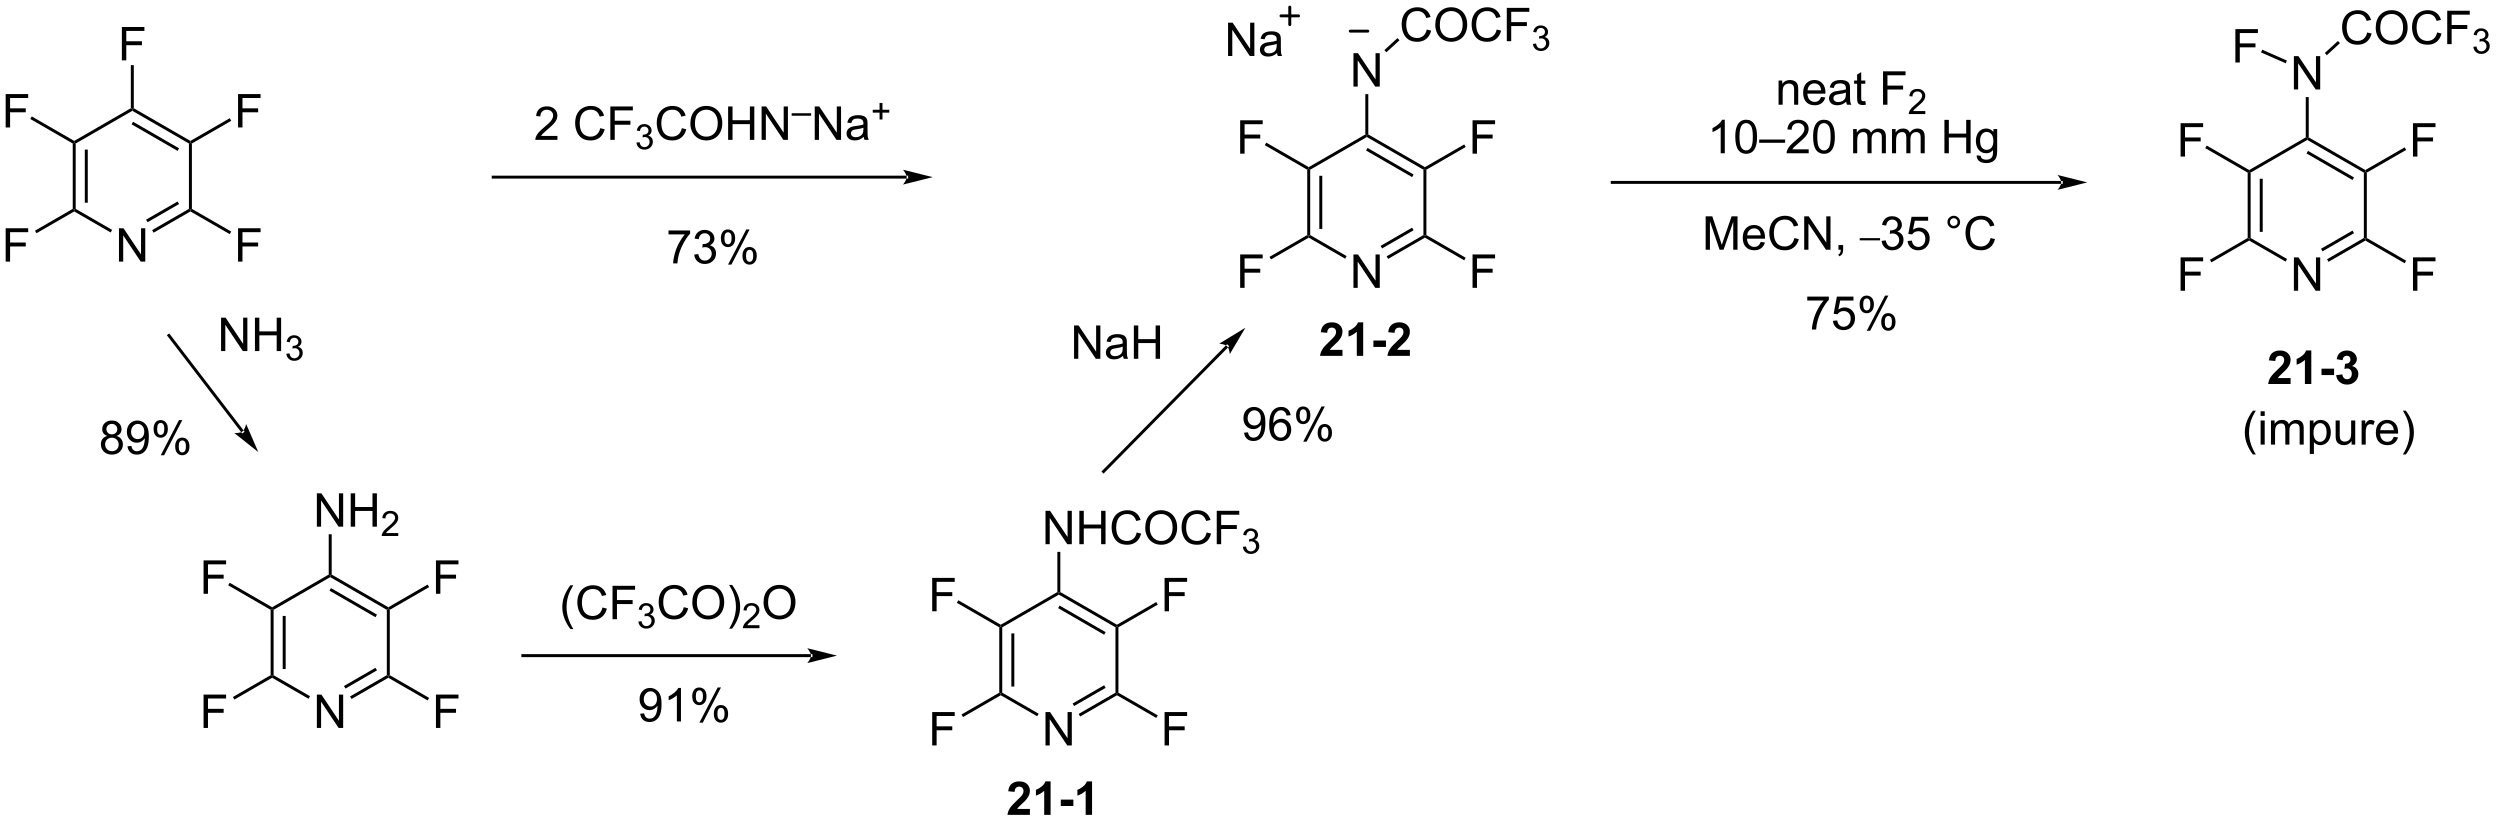 <?xml version="1.0" encoding="UTF-8"?>
<!DOCTYPE svg PUBLIC '-//W3C//DTD SVG 1.0//EN'
          'http://www.w3.org/TR/2001/REC-SVG-20010904/DTD/svg10.dtd'>
<svg stroke-dasharray="none" shape-rendering="auto" xmlns="http://www.w3.org/2000/svg" font-family="'Dialog'" text-rendering="auto" width="588" fill-opacity="1" color-interpolation="auto" color-rendering="auto" preserveAspectRatio="xMidYMid meet" font-size="12px" viewBox="0 0 588 194" fill="black" xmlns:xlink="http://www.w3.org/1999/xlink" stroke="black" image-rendering="auto" stroke-miterlimit="10" stroke-linecap="square" stroke-linejoin="miter" font-style="normal" stroke-width="1" height="194" stroke-dashoffset="0" font-weight="normal" stroke-opacity="1"
><!--Generated by the Batik Graphics2D SVG Generator--><defs id="genericDefs"
  /><g
  ><defs id="defs1"
    ><clipPath clipPathUnits="userSpaceOnUse" id="clipPath1"
      ><path d="M1.308 1.313 L441.649 1.313 L441.649 146.112 L1.308 146.112 L1.308 1.313 Z"
      /></clipPath
      ><clipPath clipPathUnits="userSpaceOnUse" id="clipPath2"
      ><path d="M-0.316 13.437 L-0.316 154.211 L427.781 154.211 L427.781 13.437 Z"
      /></clipPath
    ></defs
    ><g transform="scale(1.333,1.333) translate(-1.308,-1.313) matrix(1.029,0,0,1.029,1.633,-12.509)"
    ><path d="M97.492 121.295 Q96.909 120.561 96.505 119.576 Q96.104 118.589 96.104 117.535 Q96.104 116.605 96.406 115.753 Q96.757 114.766 97.492 113.785 L97.995 113.785 Q97.523 114.597 97.37 114.946 Q97.132 115.485 96.995 116.071 Q96.828 116.8 96.828 117.54 Q96.828 119.417 97.995 121.295 L97.492 121.295 ZM102.987 117.602 L103.745 117.792 Q103.507 118.727 102.888 119.219 Q102.268 119.709 101.375 119.709 Q100.448 119.709 99.867 119.332 Q99.289 118.954 98.984 118.24 Q98.682 117.524 98.682 116.704 Q98.682 115.808 99.023 115.144 Q99.367 114.477 99.997 114.131 Q100.627 113.785 101.385 113.785 Q102.245 113.785 102.83 114.222 Q103.416 114.66 103.648 115.454 L102.901 115.628 Q102.703 115.003 102.323 114.719 Q101.945 114.433 101.37 114.433 Q100.711 114.433 100.265 114.751 Q99.823 115.066 99.643 115.6 Q99.463 116.133 99.463 116.699 Q99.463 117.43 99.677 117.975 Q99.89 118.519 100.338 118.79 Q100.789 119.058 101.312 119.058 Q101.948 119.058 102.388 118.691 Q102.83 118.324 102.987 117.602 ZM104.717 119.61 L104.717 113.883 L108.582 113.883 L108.582 114.558 L105.475 114.558 L105.475 116.332 L108.162 116.332 L108.162 117.008 L105.475 117.008 L105.475 119.61 L104.717 119.61 Z" stroke="none" clip-path="url(#clipPath2)"
    /></g
    ><g transform="matrix(1.371,0,0,1.371,0.433,-18.429)"
    ><path d="M109.2 120.075 L109.727 120.005 Q109.819 120.454 110.035 120.651 Q110.254 120.849 110.569 120.849 Q110.94 120.849 111.196 120.591 Q111.454 120.333 111.454 119.952 Q111.454 119.589 111.215 119.355 Q110.979 119.118 110.612 119.118 Q110.463 119.118 110.241 119.177 L110.299 118.714 Q110.352 118.72 110.383 118.72 Q110.721 118.72 110.991 118.544 Q111.26 118.368 111.26 118.001 Q111.26 117.712 111.063 117.523 Q110.868 117.331 110.557 117.331 Q110.248 117.331 110.043 117.525 Q109.838 117.718 109.78 118.105 L109.252 118.011 Q109.35 117.48 109.692 117.189 Q110.035 116.898 110.545 116.898 Q110.897 116.898 111.192 117.048 Q111.489 117.198 111.645 117.46 Q111.801 117.72 111.801 118.013 Q111.801 118.292 111.651 118.521 Q111.502 118.749 111.209 118.884 Q111.59 118.972 111.801 119.249 Q112.012 119.525 112.012 119.941 Q112.012 120.503 111.602 120.896 Q111.192 121.286 110.565 121.286 Q110 121.286 109.625 120.95 Q109.252 120.612 109.2 120.075 Z" stroke="none" clip-path="url(#clipPath2)"
    /></g
    ><g transform="matrix(1.371,0,0,1.371,0.433,-18.429)"
    ><path d="M116.988 117.602 L117.745 117.792 Q117.508 118.727 116.889 119.219 Q116.269 119.709 115.376 119.709 Q114.449 119.709 113.868 119.332 Q113.29 118.954 112.985 118.24 Q112.683 117.524 112.683 116.704 Q112.683 115.808 113.024 115.144 Q113.368 114.477 113.998 114.131 Q114.628 113.785 115.386 113.785 Q116.245 113.785 116.831 114.222 Q117.417 114.66 117.649 115.454 L116.902 115.628 Q116.704 115.003 116.324 114.719 Q115.946 114.433 115.37 114.433 Q114.712 114.433 114.266 114.751 Q113.824 115.066 113.644 115.6 Q113.464 116.133 113.464 116.699 Q113.464 117.43 113.678 117.975 Q113.891 118.519 114.339 118.79 Q114.79 119.058 115.313 119.058 Q115.949 119.058 116.389 118.691 Q116.831 118.324 116.988 117.602 ZM118.45 116.821 Q118.45 115.394 119.216 114.589 Q119.981 113.782 121.192 113.782 Q121.984 113.782 122.619 114.162 Q123.257 114.54 123.591 115.217 Q123.926 115.894 123.926 116.753 Q123.926 117.626 123.575 118.313 Q123.223 119.001 122.578 119.355 Q121.934 119.709 121.187 119.709 Q120.38 119.709 119.742 119.318 Q119.106 118.925 118.778 118.251 Q118.45 117.574 118.45 116.821 ZM119.231 116.832 Q119.231 117.868 119.786 118.464 Q120.343 119.058 121.184 119.058 Q122.038 119.058 122.591 118.457 Q123.145 117.855 123.145 116.751 Q123.145 116.05 122.908 115.529 Q122.671 115.008 122.216 114.722 Q121.762 114.433 121.195 114.433 Q120.39 114.433 119.809 114.988 Q119.231 115.54 119.231 116.832 ZM125.274 121.295 L124.769 121.295 Q125.938 119.417 125.938 117.54 Q125.938 116.805 125.769 116.082 Q125.636 115.496 125.399 114.957 Q125.245 114.605 124.769 113.785 L125.274 113.785 Q126.008 114.766 126.36 115.753 Q126.659 116.605 126.659 117.535 Q126.659 118.589 126.256 119.576 Q125.852 120.561 125.274 121.295 Z" stroke="none" clip-path="url(#clipPath2)"
    /></g
    ><g transform="matrix(1.371,0,0,1.371,0.433,-18.429)"
    ><path d="M129.97 120.702 L129.97 121.21 L127.13 121.21 Q127.124 121.019 127.193 120.843 Q127.3 120.554 127.538 120.273 Q127.779 119.991 128.23 119.622 Q128.929 119.048 129.175 118.712 Q129.421 118.376 129.421 118.077 Q129.421 117.765 129.197 117.55 Q128.974 117.333 128.613 117.333 Q128.232 117.333 128.003 117.562 Q127.775 117.79 127.773 118.195 L127.23 118.14 Q127.287 117.532 127.65 117.216 Q128.013 116.898 128.624 116.898 Q129.244 116.898 129.603 117.241 Q129.964 117.583 129.964 118.089 Q129.964 118.347 129.859 118.597 Q129.753 118.845 129.507 119.12 Q129.263 119.396 128.695 119.876 Q128.22 120.275 128.085 120.417 Q127.951 120.56 127.863 120.702 L129.97 120.702 Z" stroke="none" clip-path="url(#clipPath2)"
    /></g
    ><g transform="matrix(1.371,0,0,1.371,0.433,-18.429)"
    ><path d="M130.673 116.821 Q130.673 115.394 131.439 114.589 Q132.205 113.782 133.416 113.782 Q134.207 113.782 134.843 114.162 Q135.481 114.54 135.814 115.217 Q136.15 115.894 136.15 116.753 Q136.15 117.626 135.798 118.313 Q135.447 119.001 134.801 119.355 Q134.158 119.709 133.411 119.709 Q132.603 119.709 131.965 119.318 Q131.33 118.925 131.002 118.251 Q130.673 117.574 130.673 116.821 ZM131.455 116.832 Q131.455 117.868 132.01 118.464 Q132.567 119.058 133.408 119.058 Q134.262 119.058 134.814 118.457 Q135.369 117.855 135.369 116.751 Q135.369 116.05 135.132 115.529 Q134.895 115.008 134.439 114.722 Q133.986 114.433 133.418 114.433 Q132.614 114.433 132.033 114.988 Q131.455 115.54 131.455 116.832 Z" stroke="none" clip-path="url(#clipPath2)"
    /></g
    ><g transform="matrix(1.371,0,0,1.371,0.433,-18.429)"
    ><path d="M109.512 135.884 L110.189 135.821 Q110.275 136.298 110.517 136.514 Q110.76 136.727 111.137 136.727 Q111.463 136.727 111.705 136.579 Q111.95 136.431 112.106 136.183 Q112.262 135.936 112.366 135.514 Q112.473 135.092 112.473 134.655 Q112.473 134.608 112.471 134.514 Q112.26 134.85 111.892 135.058 Q111.528 135.267 111.103 135.267 Q110.392 135.267 109.9 134.751 Q109.408 134.235 109.408 133.392 Q109.408 132.522 109.921 131.991 Q110.434 131.459 111.207 131.459 Q111.767 131.459 112.228 131.761 Q112.692 132.061 112.931 132.618 Q113.174 133.173 113.174 134.227 Q113.174 135.327 112.934 135.977 Q112.697 136.626 112.226 136.967 Q111.754 137.308 111.122 137.308 Q110.45 137.308 110.023 136.936 Q109.598 136.561 109.512 135.884 ZM112.392 133.358 Q112.392 132.751 112.07 132.397 Q111.747 132.04 111.293 132.04 Q110.825 132.04 110.476 132.423 Q110.129 132.806 110.129 133.415 Q110.129 133.962 110.46 134.306 Q110.791 134.647 111.275 134.647 Q111.762 134.647 112.077 134.306 Q112.392 133.962 112.392 133.358 ZM116.506 137.209 L115.803 137.209 L115.803 132.727 Q115.547 132.97 115.136 133.212 Q114.724 133.454 114.396 133.577 L114.396 132.897 Q114.985 132.618 115.425 132.225 Q115.868 131.829 116.053 131.459 L116.506 131.459 L116.506 137.209 ZM118.439 132.858 Q118.439 132.243 118.747 131.814 Q119.056 131.384 119.642 131.384 Q120.181 131.384 120.533 131.769 Q120.887 132.155 120.887 132.899 Q120.887 133.626 120.53 134.019 Q120.174 134.412 119.65 134.412 Q119.129 134.412 118.783 134.027 Q118.439 133.639 118.439 132.858 ZM119.661 131.868 Q119.4 131.868 119.226 132.095 Q119.051 132.321 119.051 132.928 Q119.051 133.477 119.226 133.704 Q119.403 133.928 119.661 133.928 Q119.926 133.928 120.101 133.702 Q120.275 133.475 120.275 132.873 Q120.275 132.319 120.098 132.095 Q119.924 131.868 119.661 131.868 ZM119.666 137.42 L122.799 131.384 L123.369 131.384 L120.247 137.42 L119.666 137.42 ZM122.142 135.866 Q122.142 135.248 122.45 134.821 Q122.76 134.392 123.348 134.392 Q123.887 134.392 124.241 134.777 Q124.596 135.162 124.596 135.907 Q124.596 136.634 124.236 137.027 Q123.879 137.42 123.353 137.42 Q122.832 137.42 122.486 137.032 Q122.142 136.642 122.142 135.866 ZM123.369 134.876 Q123.103 134.876 122.929 135.102 Q122.754 135.329 122.754 135.936 Q122.754 136.483 122.929 136.709 Q123.106 136.936 123.364 136.936 Q123.635 136.936 123.806 136.709 Q123.981 136.483 123.981 135.881 Q123.981 135.327 123.804 135.102 Q123.629 134.876 123.369 134.876 Z" stroke="none" clip-path="url(#clipPath2)"
    /></g
    ><g transform="matrix(1.371,0,0,1.371,0.433,-18.429)"
    ><path d="M138.81 126.174 L138.81 126.174 L89.381 126.174 L89.126 126.174 L89.126 125.664 L89.381 125.664 L138.81 125.664 L139.065 125.664 L139.065 126.174 ZM143.275 125.919 L138.173 124.643 C138.173 124.643 138.81 125.361 138.81 125.919 C138.81 126.477 138.173 127.194 138.173 127.194 Z" stroke="none" clip-path="url(#clipPath2)"
    /></g
    ><g transform="matrix(1.371,0,0,1.371,0.433,-18.429)"
    ><path d="M392.645 78.298 L392.645 79.319 L388.798 79.319 Q388.861 78.741 389.173 78.222 Q389.486 77.704 390.408 76.85 Q391.15 76.157 391.317 75.913 Q391.543 75.571 391.543 75.241 Q391.543 74.874 391.345 74.676 Q391.15 74.478 390.801 74.478 Q390.457 74.478 390.254 74.686 Q390.051 74.892 390.02 75.374 L388.926 75.264 Q389.025 74.358 389.541 73.965 Q390.056 73.569 390.83 73.569 Q391.676 73.569 392.16 74.027 Q392.645 74.483 392.645 75.163 Q392.645 75.548 392.507 75.9 Q392.369 76.249 392.067 76.631 Q391.869 76.884 391.348 77.361 Q390.83 77.837 390.689 77.993 Q390.551 78.15 390.465 78.298 L392.645 78.298 ZM396.196 79.319 L395.099 79.319 L395.099 75.181 Q394.498 75.743 393.68 76.014 L393.68 75.017 Q394.11 74.876 394.612 74.486 Q395.117 74.092 395.305 73.569 L396.196 73.569 L396.196 79.319 ZM397.947 77.79 L397.947 76.694 L400.103 76.694 L400.103 77.79 L397.947 77.79 ZM400.462 77.798 L401.525 77.67 Q401.575 78.077 401.796 78.293 Q402.02 78.506 402.337 78.506 Q402.676 78.506 402.908 78.249 Q403.142 77.991 403.142 77.553 Q403.142 77.139 402.918 76.897 Q402.697 76.655 402.377 76.655 Q402.166 76.655 401.871 76.736 L401.994 75.842 Q402.439 75.853 402.673 75.65 Q402.908 75.444 402.908 75.103 Q402.908 74.814 402.736 74.642 Q402.564 74.47 402.278 74.47 Q401.996 74.47 401.796 74.665 Q401.598 74.861 401.556 75.236 L400.543 75.064 Q400.65 74.545 400.861 74.236 Q401.075 73.923 401.455 73.746 Q401.837 73.569 402.309 73.569 Q403.119 73.569 403.606 74.084 Q404.009 74.506 404.009 75.038 Q404.009 75.79 403.184 76.241 Q403.676 76.345 403.97 76.712 Q404.267 77.079 404.267 77.6 Q404.267 78.353 403.715 78.886 Q403.166 79.418 402.345 79.418 Q401.567 79.418 401.054 78.97 Q400.543 78.522 400.462 77.798 Z" stroke="none" clip-path="url(#clipPath2)"
    /></g
    ><g transform="matrix(1.371,0,0,1.371,0.433,-18.429)"
    ><path d="M229.992 73.466 L229.992 74.487 L226.146 74.487 Q226.208 73.909 226.521 73.391 Q226.833 72.872 227.755 72.018 Q228.497 71.325 228.664 71.081 Q228.891 70.74 228.891 70.409 Q228.891 70.042 228.693 69.844 Q228.497 69.646 228.148 69.646 Q227.805 69.646 227.601 69.854 Q227.398 70.06 227.367 70.542 L226.273 70.432 Q226.372 69.526 226.888 69.133 Q227.404 68.737 228.177 68.737 Q229.023 68.737 229.508 69.195 Q229.992 69.651 229.992 70.331 Q229.992 70.716 229.854 71.068 Q229.716 71.417 229.414 71.799 Q229.216 72.052 228.695 72.529 Q228.177 73.005 228.036 73.161 Q227.898 73.318 227.812 73.466 L229.992 73.466 ZM233.543 74.487 L232.446 74.487 L232.446 70.349 Q231.845 70.911 231.027 71.182 L231.027 70.185 Q231.457 70.044 231.959 69.654 Q232.465 69.26 232.652 68.737 L233.543 68.737 L233.543 74.487 ZM235.294 72.958 L235.294 71.862 L237.45 71.862 L237.45 72.958 L235.294 72.958 ZM241.555 73.466 L241.555 74.487 L237.708 74.487 Q237.771 73.909 238.083 73.391 Q238.396 72.872 239.318 72.018 Q240.06 71.325 240.226 71.081 Q240.453 70.74 240.453 70.409 Q240.453 70.042 240.255 69.844 Q240.06 69.646 239.711 69.646 Q239.367 69.646 239.164 69.854 Q238.961 70.06 238.93 70.542 L237.836 70.432 Q237.935 69.526 238.45 69.133 Q238.966 68.737 239.739 68.737 Q240.586 68.737 241.07 69.195 Q241.555 69.651 241.555 70.331 Q241.555 70.716 241.417 71.068 Q241.279 71.417 240.976 71.799 Q240.779 72.052 240.258 72.529 Q239.739 73.005 239.599 73.161 Q239.461 73.318 239.375 73.466 L241.555 73.466 Z" stroke="none" clip-path="url(#clipPath2)"
    /></g
    ><g transform="matrix(1.371,0,0,1.371,0.433,-18.429)"
    ><path d="M386.177 91.405 Q385.594 90.67 385.19 89.686 Q384.789 88.699 384.789 87.644 Q384.789 86.715 385.091 85.863 Q385.443 84.876 386.177 83.894 L386.68 83.894 Q386.208 84.707 386.055 85.056 Q385.818 85.595 385.68 86.181 Q385.513 86.91 385.513 87.649 Q385.513 89.527 386.68 91.405 L386.177 91.405 ZM387.5 84.8 L387.5 83.993 L388.203 83.993 L388.203 84.8 L387.5 84.8 ZM387.5 89.72 L387.5 85.571 L388.203 85.571 L388.203 89.72 L387.5 89.72 ZM389.275 89.72 L389.275 85.571 L389.902 85.571 L389.902 86.152 Q390.098 85.847 390.421 85.662 Q390.746 85.478 391.16 85.478 Q391.621 85.478 391.915 85.67 Q392.212 85.86 392.332 86.204 Q392.824 85.478 393.613 85.478 Q394.231 85.478 394.561 85.819 Q394.894 86.16 394.894 86.871 L394.894 89.72 L394.197 89.72 L394.197 87.105 Q394.197 86.683 394.126 86.498 Q394.059 86.314 393.879 86.201 Q393.699 86.087 393.457 86.087 Q393.019 86.087 392.731 86.379 Q392.441 86.668 392.441 87.308 L392.441 89.72 L391.738 89.72 L391.738 87.024 Q391.738 86.556 391.566 86.321 Q391.394 86.087 391.004 86.087 Q390.707 86.087 390.454 86.243 Q390.204 86.399 390.09 86.701 Q389.978 87.001 389.978 87.566 L389.978 89.72 L389.275 89.72 ZM395.939 91.311 L395.939 85.571 L396.579 85.571 L396.579 86.11 Q396.806 85.793 397.09 85.636 Q397.376 85.478 397.783 85.478 Q398.314 85.478 398.72 85.751 Q399.126 86.024 399.332 86.522 Q399.54 87.019 399.54 87.613 Q399.54 88.251 399.311 88.761 Q399.082 89.269 398.647 89.543 Q398.212 89.814 397.731 89.814 Q397.379 89.814 397.1 89.665 Q396.822 89.517 396.642 89.29 L396.642 91.311 L395.939 91.311 ZM396.574 87.668 Q396.574 88.47 396.897 88.853 Q397.223 89.235 397.684 89.235 Q398.152 89.235 398.486 88.84 Q398.822 88.441 398.822 87.61 Q398.822 86.816 398.493 86.423 Q398.168 86.027 397.715 86.027 Q397.267 86.027 396.921 86.449 Q396.574 86.868 396.574 87.668 ZM403.107 89.72 L403.107 89.11 Q402.622 89.814 401.789 89.814 Q401.422 89.814 401.104 89.673 Q400.786 89.532 400.63 89.319 Q400.477 89.105 400.414 88.798 Q400.372 88.59 400.372 88.142 L400.372 85.571 L401.075 85.571 L401.075 87.871 Q401.075 88.423 401.117 88.613 Q401.185 88.892 401.398 89.05 Q401.615 89.207 401.93 89.207 Q402.247 89.207 402.523 89.045 Q402.802 88.884 402.917 88.605 Q403.031 88.324 403.031 87.793 L403.031 85.571 L403.734 85.571 L403.734 89.72 L403.107 89.72 ZM404.829 89.72 L404.829 85.571 L405.462 85.571 L405.462 86.199 Q405.704 85.759 405.908 85.618 Q406.113 85.478 406.361 85.478 Q406.715 85.478 407.082 85.704 L406.84 86.355 Q406.582 86.204 406.324 86.204 Q406.095 86.204 405.91 86.342 Q405.728 86.48 405.65 86.728 Q405.533 87.103 405.533 87.548 L405.533 89.72 L404.829 89.72 ZM410.34 88.384 L411.066 88.472 Q410.894 89.11 410.428 89.462 Q409.965 89.814 409.243 89.814 Q408.332 89.814 407.798 89.254 Q407.267 88.691 407.267 87.681 Q407.267 86.634 407.806 86.056 Q408.345 85.478 409.204 85.478 Q410.035 85.478 410.561 86.045 Q411.09 86.61 411.09 87.636 Q411.09 87.699 411.087 87.824 L407.993 87.824 Q408.033 88.509 408.379 88.873 Q408.728 89.235 409.246 89.235 Q409.634 89.235 409.908 89.032 Q410.181 88.829 410.34 88.384 ZM408.033 87.246 L410.348 87.246 Q410.301 86.722 410.082 86.462 Q409.746 86.056 409.212 86.056 Q408.728 86.056 408.397 86.381 Q408.066 86.704 408.033 87.246 ZM412.411 91.405 L411.906 91.405 Q413.075 89.527 413.075 87.649 Q413.075 86.915 412.906 86.191 Q412.773 85.605 412.536 85.066 Q412.383 84.715 411.906 83.894 L412.411 83.894 Q413.146 84.876 413.497 85.863 Q413.797 86.715 413.797 87.644 Q413.797 88.699 413.393 89.686 Q412.99 90.67 412.411 91.405 Z" stroke="none" clip-path="url(#clipPath2)"
    /></g
    ><g transform="matrix(1.371,0,0,1.371,0.433,-18.429)"
    ><path d="M176.367 152.218 L176.367 153.239 L172.52 153.239 Q172.583 152.661 172.895 152.142 Q173.208 151.624 174.13 150.77 Q174.872 150.077 175.038 149.833 Q175.265 149.491 175.265 149.161 Q175.265 148.793 175.067 148.596 Q174.872 148.398 174.523 148.398 Q174.179 148.398 173.976 148.606 Q173.773 148.812 173.742 149.293 L172.648 149.184 Q172.747 148.278 173.262 147.885 Q173.778 147.489 174.552 147.489 Q175.398 147.489 175.882 147.947 Q176.367 148.403 176.367 149.083 Q176.367 149.468 176.229 149.82 Q176.091 150.168 175.788 150.551 Q175.591 150.804 175.07 151.28 Q174.552 151.757 174.411 151.913 Q174.273 152.07 174.187 152.218 L176.367 152.218 ZM179.917 153.239 L178.821 153.239 L178.821 149.101 Q178.22 149.663 177.402 149.934 L177.402 148.937 Q177.832 148.796 178.334 148.405 Q178.839 148.012 179.027 147.489 L179.917 147.489 L179.917 153.239 ZM181.669 151.71 L181.669 150.614 L183.825 150.614 L183.825 151.71 L181.669 151.71 ZM187.031 153.239 L185.934 153.239 L185.934 149.101 Q185.333 149.663 184.515 149.934 L184.515 148.937 Q184.945 148.796 185.447 148.405 Q185.953 148.012 186.14 147.489 L187.031 147.489 L187.031 153.239 Z" stroke="none" clip-path="url(#clipPath2)"
    /></g
    ><g transform="matrix(1.371,0,0,1.371,0.433,-18.429)"
    ><path d="M20.093 58.325 L20.093 52.599 L20.872 52.599 L23.879 57.093 L23.879 52.599 L24.606 52.599 L24.606 58.325 L23.827 58.325 L20.82 53.825 L20.82 58.325 L20.093 58.325 Z" stroke="none" clip-path="url(#clipPath2)"
    /></g
    ><g transform="matrix(1.371,0,0,1.371,0.433,-18.429)"
    ><path d="M12.162 38.06 L12.417 37.912 L12.672 38.06 L12.672 49.274 L12.417 49.421 L12.162 49.274 ZM14.233 39.108 L14.233 48.225 L14.743 48.225 L14.743 39.108 Z" stroke="none" clip-path="url(#clipPath2)"
    /></g
    ><g transform="matrix(1.371,0,0,1.371,0.433,-18.429)"
    ><path d="M12.417 49.716 L12.417 49.421 L12.672 49.274 L18.921 52.881 L18.665 53.323 Z" stroke="none" clip-path="url(#clipPath2)"
    /></g
    ><g transform="matrix(1.371,0,0,1.371,0.433,-18.429)"
    ><path d="M26.036 53.361 L25.781 52.919 L32.095 49.274 L32.35 49.421 L32.35 49.716 ZM25 51.567 L30.406 48.446 L30.151 48.004 L24.745 51.125 Z" stroke="none" clip-path="url(#clipPath2)"
    /></g
    ><g transform="matrix(1.371,0,0,1.371,0.433,-18.429)"
    ><path d="M32.605 49.274 L32.35 49.421 L32.095 49.274 L32.095 38.06 L32.35 37.912 L32.605 38.06 Z" stroke="none" clip-path="url(#clipPath2)"
    /></g
    ><g transform="matrix(1.371,0,0,1.371,0.433,-18.429)"
    ><path d="M32.35 37.618 L32.35 37.912 L32.095 38.06 L22.384 32.453 L22.384 32.158 L22.639 32.011 ZM30.406 38.887 L22.511 34.329 L22.256 34.771 L30.151 39.329 Z" stroke="none" clip-path="url(#clipPath2)"
    /></g
    ><g transform="matrix(1.371,0,0,1.371,0.433,-18.429)"
    ><path d="M22.128 32.011 L22.384 32.158 L22.384 32.453 L12.672 38.06 L12.417 37.912 L12.417 37.618 Z" stroke="none" clip-path="url(#clipPath2)"
    /></g
    ><g transform="matrix(1.371,0,0,1.371,0.433,-18.429)"
    ><path d="M20.59 23.799 L20.59 18.073 L24.454 18.073 L24.454 18.747 L21.348 18.747 L21.348 20.521 L24.035 20.521 L24.035 21.198 L21.348 21.198 L21.348 23.799 L20.59 23.799 Z" stroke="none" clip-path="url(#clipPath2)"
    /></g
    ><g transform="matrix(1.371,0,0,1.371,0.433,-18.429)"
    ><path d="M22.639 32.011 L22.384 32.158 L22.128 32.011 L22.128 24.613 L22.639 24.613 Z" stroke="none" clip-path="url(#clipPath2)"
    /></g
    ><g transform="matrix(1.371,0,0,1.371,0.433,-18.429)"
    ><path d="M40.523 35.308 L40.523 29.581 L44.388 29.581 L44.388 30.256 L41.281 30.256 L41.281 32.029 L43.969 32.029 L43.969 32.706 L41.281 32.706 L41.281 35.308 L40.523 35.308 Z" stroke="none" clip-path="url(#clipPath2)"
    /></g
    ><g transform="matrix(1.371,0,0,1.371,0.433,-18.429)"
    ><path d="M32.605 38.06 L32.35 37.912 L32.35 37.618 L39.096 33.723 L39.351 34.165 Z" stroke="none" clip-path="url(#clipPath2)"
    /></g
    ><g transform="matrix(1.371,0,0,1.371,0.433,-18.429)"
    ><path d="M40.523 58.325 L40.523 52.599 L44.388 52.599 L44.388 53.273 L41.281 53.273 L41.281 55.047 L43.969 55.047 L43.969 55.724 L41.281 55.724 L41.281 58.325 L40.523 58.325 Z" stroke="none" clip-path="url(#clipPath2)"
    /></g
    ><g transform="matrix(1.371,0,0,1.371,0.433,-18.429)"
    ><path d="M32.35 49.716 L32.35 49.421 L32.605 49.274 L39.351 53.168 L39.096 53.61 Z" stroke="none" clip-path="url(#clipPath2)"
    /></g
    ><g transform="matrix(1.371,0,0,1.371,0.433,-18.429)"
    ><path d="M0.656 35.308 L0.656 29.581 L4.521 29.581 L4.521 30.256 L1.414 30.256 L1.414 32.029 L4.102 32.029 L4.102 32.706 L1.414 32.706 L1.414 35.308 L0.656 35.308 Z" stroke="none" clip-path="url(#clipPath2)"
    /></g
    ><g transform="matrix(1.371,0,0,1.371,0.433,-18.429)"
    ><path d="M12.417 37.618 L12.417 37.912 L12.162 38.06 L4.883 33.857 L5.138 33.415 Z" stroke="none" clip-path="url(#clipPath2)"
    /></g
    ><g transform="matrix(1.371,0,0,1.371,0.433,-18.429)"
    ><path d="M0.656 58.325 L0.656 52.599 L4.521 52.599 L4.521 53.273 L1.414 53.273 L1.414 55.047 L4.102 55.047 L4.102 55.724 L1.414 55.724 L1.414 58.325 L0.656 58.325 Z" stroke="none" clip-path="url(#clipPath2)"
    /></g
    ><g transform="matrix(1.371,0,0,1.371,0.433,-18.429)"
    ><path d="M12.162 49.274 L12.417 49.421 L12.417 49.716 L5.943 53.453 L5.688 53.011 Z" stroke="none" clip-path="url(#clipPath2)"
    /></g
    ><g transform="matrix(1.371,0,0,1.371,0.433,-18.429)"
    ><path d="M231.875 62.822 L231.875 57.095 L232.654 57.095 L235.662 61.59 L235.662 57.095 L236.388 57.095 L236.388 62.822 L235.61 62.822 L232.602 58.322 L232.602 62.822 L231.875 62.822 Z" stroke="none" clip-path="url(#clipPath2)"
    /></g
    ><g transform="matrix(1.371,0,0,1.371,0.433,-18.429)"
    ><path d="M223.944 42.556 L224.199 42.409 L224.454 42.556 L224.454 53.77 L224.199 53.917 L223.944 53.77 ZM226.016 43.605 L226.016 52.721 L226.526 52.721 L226.526 43.605 Z" stroke="none" clip-path="url(#clipPath2)"
    /></g
    ><g transform="matrix(1.371,0,0,1.371,0.433,-18.429)"
    ><path d="M224.199 54.212 L224.199 53.917 L224.454 53.77 L230.703 57.378 L230.448 57.82 Z" stroke="none" clip-path="url(#clipPath2)"
    /></g
    ><g transform="matrix(1.371,0,0,1.371,0.433,-18.429)"
    ><path d="M237.819 57.858 L237.564 57.416 L243.878 53.77 L244.133 53.917 L244.133 54.212 ZM236.783 56.064 L242.189 52.942 L241.934 52.501 L236.528 55.622 Z" stroke="none" clip-path="url(#clipPath2)"
    /></g
    ><g transform="matrix(1.371,0,0,1.371,0.433,-18.429)"
    ><path d="M244.388 53.77 L244.133 53.917 L243.878 53.77 L243.878 42.556 L244.133 42.409 L244.388 42.556 Z" stroke="none" clip-path="url(#clipPath2)"
    /></g
    ><g transform="matrix(1.371,0,0,1.371,0.433,-18.429)"
    ><path d="M244.133 42.114 L244.133 42.409 L243.878 42.556 L234.166 36.949 L234.166 36.654 L234.421 36.507 ZM242.189 43.384 L234.294 38.826 L234.039 39.267 L241.934 43.826 Z" stroke="none" clip-path="url(#clipPath2)"
    /></g
    ><g transform="matrix(1.371,0,0,1.371,0.433,-18.429)"
    ><path d="M233.911 36.507 L234.166 36.654 L234.166 36.949 L224.454 42.556 L224.199 42.409 L224.199 42.114 Z" stroke="none" clip-path="url(#clipPath2)"
    /></g
    ><g transform="matrix(1.371,0,0,1.371,0.433,-18.429)"
    ><path d="M231.875 28.296 L231.875 22.569 L232.654 22.569 L235.662 27.064 L235.662 22.569 L236.388 22.569 L236.388 28.296 L235.61 28.296 L232.602 23.796 L232.602 28.296 L231.875 28.296 Z" stroke="none" clip-path="url(#clipPath2)"
    /></g
    ><g transform="matrix(1.371,0,0,1.371,0.433,-18.429)"
    ><path d="M234.421 36.507 L234.166 36.654 L233.911 36.507 L233.911 29.596 L234.421 29.596 Z" stroke="none" clip-path="url(#clipPath2)"
    /></g
    ><g transform="matrix(1.371,0,0,1.371,0.433,-18.429)"
    ><path d="M252.306 39.804 L252.306 34.078 L256.171 34.078 L256.171 34.752 L253.064 34.752 L253.064 36.526 L255.751 36.526 L255.751 37.203 L253.064 37.203 L253.064 39.804 L252.306 39.804 Z" stroke="none" clip-path="url(#clipPath2)"
    /></g
    ><g transform="matrix(1.371,0,0,1.371,0.433,-18.429)"
    ><path d="M244.388 42.556 L244.133 42.409 L244.133 42.114 L250.878 38.22 L251.133 38.662 Z" stroke="none" clip-path="url(#clipPath2)"
    /></g
    ><g transform="matrix(1.371,0,0,1.371,0.433,-18.429)"
    ><path d="M252.306 62.822 L252.306 57.095 L256.171 57.095 L256.171 57.77 L253.064 57.77 L253.064 59.543 L255.751 59.543 L255.751 60.22 L253.064 60.22 L253.064 62.822 L252.306 62.822 Z" stroke="none" clip-path="url(#clipPath2)"
    /></g
    ><g transform="matrix(1.371,0,0,1.371,0.433,-18.429)"
    ><path d="M244.133 54.212 L244.133 53.917 L244.388 53.77 L251.133 57.665 L250.878 58.107 Z" stroke="none" clip-path="url(#clipPath2)"
    /></g
    ><g transform="matrix(1.371,0,0,1.371,0.433,-18.429)"
    ><path d="M212.439 39.804 L212.439 34.078 L216.303 34.078 L216.303 34.752 L213.197 34.752 L213.197 36.526 L215.884 36.526 L215.884 37.203 L213.197 37.203 L213.197 39.804 L212.439 39.804 Z" stroke="none" clip-path="url(#clipPath2)"
    /></g
    ><g transform="matrix(1.371,0,0,1.371,0.433,-18.429)"
    ><path d="M224.199 42.114 L224.199 42.409 L223.944 42.556 L216.665 38.353 L216.92 37.912 Z" stroke="none" clip-path="url(#clipPath2)"
    /></g
    ><g transform="matrix(1.371,0,0,1.371,0.433,-18.429)"
    ><path d="M212.439 62.822 L212.439 57.095 L216.303 57.095 L216.303 57.77 L213.197 57.77 L213.197 59.543 L215.884 59.543 L215.884 60.22 L213.197 60.22 L213.197 62.822 L212.439 62.822 Z" stroke="none" clip-path="url(#clipPath2)"
    /></g
    ><g transform="matrix(1.371,0,0,1.371,0.433,-18.429)"
    ><path d="M223.944 53.77 L224.199 53.917 L224.199 54.212 L217.726 57.95 L217.471 57.508 Z" stroke="none" clip-path="url(#clipPath2)"
    /></g
    ><g transform="matrix(1.371,0,0,1.371,0.433,-18.429)"
    ><path d="M54.043 138.325 L54.043 132.599 L54.821 132.599 L57.829 137.094 L57.829 132.599 L58.556 132.599 L58.556 138.325 L57.777 138.325 L54.769 133.825 L54.769 138.325 L54.043 138.325 Z" stroke="none" clip-path="url(#clipPath2)"
    /></g
    ><g transform="matrix(1.371,0,0,1.371,0.433,-18.429)"
    ><path d="M46.111 118.06 L46.367 117.912 L46.622 118.06 L46.622 129.274 L46.367 129.421 L46.111 129.274 ZM48.183 119.108 L48.183 128.225 L48.693 128.225 L48.693 119.108 Z" stroke="none" clip-path="url(#clipPath2)"
    /></g
    ><g transform="matrix(1.371,0,0,1.371,0.433,-18.429)"
    ><path d="M46.367 129.716 L46.367 129.421 L46.622 129.274 L52.87 132.881 L52.615 133.323 Z" stroke="none" clip-path="url(#clipPath2)"
    /></g
    ><g transform="matrix(1.371,0,0,1.371,0.433,-18.429)"
    ><path d="M59.986 133.361 L59.731 132.919 L66.045 129.274 L66.3 129.421 L66.3 129.716 ZM58.95 131.567 L64.356 128.446 L64.101 128.004 L58.695 131.125 Z" stroke="none" clip-path="url(#clipPath2)"
    /></g
    ><g transform="matrix(1.371,0,0,1.371,0.433,-18.429)"
    ><path d="M66.555 129.274 L66.3 129.421 L66.045 129.274 L66.045 118.06 L66.3 117.912 L66.555 118.06 Z" stroke="none" clip-path="url(#clipPath2)"
    /></g
    ><g transform="matrix(1.371,0,0,1.371,0.433,-18.429)"
    ><path d="M66.3 117.618 L66.3 117.912 L66.045 118.06 L56.333 112.453 L56.333 112.158 L56.588 112.011 ZM64.356 118.887 L56.461 114.329 L56.206 114.771 L64.101 119.329 Z" stroke="none" clip-path="url(#clipPath2)"
    /></g
    ><g transform="matrix(1.371,0,0,1.371,0.433,-18.429)"
    ><path d="M56.078 112.011 L56.333 112.158 L56.333 112.453 L46.622 118.06 L46.367 117.912 L46.367 117.618 Z" stroke="none" clip-path="url(#clipPath2)"
    /></g
    ><g transform="matrix(1.371,0,0,1.371,0.433,-18.429)"
    ><path d="M54.043 103.799 L54.043 98.073 L54.821 98.073 L57.829 102.567 L57.829 98.073 L58.556 98.073 L58.556 103.799 L57.777 103.799 L54.769 99.299 L54.769 103.799 L54.043 103.799 ZM59.851 103.799 L59.851 98.073 L60.609 98.073 L60.609 100.424 L63.586 100.424 L63.586 98.073 L64.344 98.073 L64.344 103.799 L63.586 103.799 L63.586 101.099 L60.609 101.099 L60.609 103.799 L59.851 103.799 Z" stroke="none" clip-path="url(#clipPath2)"
    /></g
    ><g transform="matrix(1.371,0,0,1.371,0.433,-18.429)"
    ><path d="M68.01 104.891 L68.01 105.399 L65.17 105.399 Q65.164 105.208 65.232 105.032 Q65.34 104.743 65.578 104.462 Q65.818 104.18 66.269 103.811 Q66.969 103.237 67.215 102.901 Q67.461 102.565 67.461 102.266 Q67.461 101.954 67.236 101.739 Q67.013 101.522 66.652 101.522 Q66.271 101.522 66.043 101.751 Q65.814 101.979 65.812 102.384 L65.269 102.329 Q65.326 101.722 65.689 101.405 Q66.052 101.087 66.664 101.087 Q67.283 101.087 67.642 101.43 Q68.004 101.772 68.004 102.278 Q68.004 102.536 67.898 102.786 Q67.793 103.034 67.547 103.309 Q67.302 103.585 66.734 104.065 Q66.26 104.464 66.125 104.606 Q65.99 104.749 65.902 104.891 L68.01 104.891 Z" stroke="none" clip-path="url(#clipPath2)"
    /></g
    ><g transform="matrix(1.371,0,0,1.371,0.433,-18.429)"
    ><path d="M56.588 112.011 L56.333 112.158 L56.078 112.011 L56.078 105.099 L56.588 105.099 Z" stroke="none" clip-path="url(#clipPath2)"
    /></g
    ><g transform="matrix(1.371,0,0,1.371,0.433,-18.429)"
    ><path d="M74.473 115.308 L74.473 109.581 L78.338 109.581 L78.338 110.256 L75.231 110.256 L75.231 112.029 L77.918 112.029 L77.918 112.706 L75.231 112.706 L75.231 115.308 L74.473 115.308 Z" stroke="none" clip-path="url(#clipPath2)"
    /></g
    ><g transform="matrix(1.371,0,0,1.371,0.433,-18.429)"
    ><path d="M66.555 118.06 L66.3 117.912 L66.3 117.618 L73.046 113.723 L73.301 114.165 Z" stroke="none" clip-path="url(#clipPath2)"
    /></g
    ><g transform="matrix(1.371,0,0,1.371,0.433,-18.429)"
    ><path d="M74.473 138.325 L74.473 132.599 L78.338 132.599 L78.338 133.273 L75.231 133.273 L75.231 135.047 L77.918 135.047 L77.918 135.724 L75.231 135.724 L75.231 138.325 L74.473 138.325 Z" stroke="none" clip-path="url(#clipPath2)"
    /></g
    ><g transform="matrix(1.371,0,0,1.371,0.433,-18.429)"
    ><path d="M66.3 129.716 L66.3 129.421 L66.555 129.274 L73.301 133.168 L73.046 133.61 Z" stroke="none" clip-path="url(#clipPath2)"
    /></g
    ><g transform="matrix(1.371,0,0,1.371,0.433,-18.429)"
    ><path d="M34.606 115.308 L34.606 109.581 L38.471 109.581 L38.471 110.256 L35.364 110.256 L35.364 112.029 L38.051 112.029 L38.051 112.706 L35.364 112.706 L35.364 115.308 L34.606 115.308 Z" stroke="none" clip-path="url(#clipPath2)"
    /></g
    ><g transform="matrix(1.371,0,0,1.371,0.433,-18.429)"
    ><path d="M46.367 117.618 L46.367 117.912 L46.111 118.06 L38.832 113.857 L39.087 113.415 Z" stroke="none" clip-path="url(#clipPath2)"
    /></g
    ><g transform="matrix(1.371,0,0,1.371,0.433,-18.429)"
    ><path d="M34.606 138.325 L34.606 132.599 L38.471 132.599 L38.471 133.273 L35.364 133.273 L35.364 135.047 L38.051 135.047 L38.051 135.724 L35.364 135.724 L35.364 138.325 L34.606 138.325 Z" stroke="none" clip-path="url(#clipPath2)"
    /></g
    ><g transform="matrix(1.371,0,0,1.371,0.433,-18.429)"
    ><path d="M46.111 129.274 L46.367 129.421 L46.367 129.716 L39.893 133.453 L39.638 133.011 Z" stroke="none" clip-path="url(#clipPath2)"
    /></g
    ><g transform="matrix(1.371,0,0,1.371,0.433,-18.429)"
    ><path d="M179.043 141.325 L179.043 135.599 L179.821 135.599 L182.829 140.094 L182.829 135.599 L183.556 135.599 L183.556 141.325 L182.777 141.325 L179.769 136.825 L179.769 141.325 L179.043 141.325 Z" stroke="none" clip-path="url(#clipPath2)"
    /></g
    ><g transform="matrix(1.371,0,0,1.371,0.433,-18.429)"
    ><path d="M171.111 121.06 L171.367 120.912 L171.622 121.06 L171.622 132.274 L171.367 132.421 L171.111 132.274 ZM173.183 122.108 L173.183 131.225 L173.693 131.225 L173.693 122.108 Z" stroke="none" clip-path="url(#clipPath2)"
    /></g
    ><g transform="matrix(1.371,0,0,1.371,0.433,-18.429)"
    ><path d="M171.367 132.716 L171.367 132.421 L171.622 132.274 L177.87 135.881 L177.615 136.323 Z" stroke="none" clip-path="url(#clipPath2)"
    /></g
    ><g transform="matrix(1.371,0,0,1.371,0.433,-18.429)"
    ><path d="M184.986 136.361 L184.731 135.919 L191.045 132.274 L191.3 132.421 L191.3 132.716 ZM183.95 134.567 L189.356 131.446 L189.101 131.004 L183.695 134.125 Z" stroke="none" clip-path="url(#clipPath2)"
    /></g
    ><g transform="matrix(1.371,0,0,1.371,0.433,-18.429)"
    ><path d="M191.555 132.274 L191.3 132.421 L191.045 132.274 L191.045 121.06 L191.3 120.912 L191.555 121.06 Z" stroke="none" clip-path="url(#clipPath2)"
    /></g
    ><g transform="matrix(1.371,0,0,1.371,0.433,-18.429)"
    ><path d="M191.3 120.618 L191.3 120.912 L191.045 121.06 L181.333 115.453 L181.333 115.158 L181.588 115.011 ZM189.356 121.887 L181.461 117.329 L181.206 117.771 L189.101 122.329 Z" stroke="none" clip-path="url(#clipPath2)"
    /></g
    ><g transform="matrix(1.371,0,0,1.371,0.433,-18.429)"
    ><path d="M181.078 115.011 L181.333 115.158 L181.333 115.453 L171.622 121.06 L171.367 120.912 L171.367 120.618 Z" stroke="none" clip-path="url(#clipPath2)"
    /></g
    ><g transform="matrix(1.371,0,0,1.371,0.433,-18.429)"
    ><path d="M179.043 106.799 L179.043 101.073 L179.821 101.073 L182.829 105.567 L182.829 101.073 L183.556 101.073 L183.556 106.799 L182.777 106.799 L179.769 102.299 L179.769 106.799 L179.043 106.799 ZM184.851 106.799 L184.851 101.073 L185.609 101.073 L185.609 103.424 L188.586 103.424 L188.586 101.073 L189.344 101.073 L189.344 106.799 L188.586 106.799 L188.586 104.099 L185.609 104.099 L185.609 106.799 L184.851 106.799 ZM194.691 104.791 L195.449 104.982 Q195.212 105.916 194.592 106.409 Q193.972 106.898 193.079 106.898 Q192.152 106.898 191.571 106.521 Q190.993 106.143 190.689 105.43 Q190.386 104.713 190.386 103.893 Q190.386 102.997 190.728 102.333 Q191.071 101.666 191.702 101.32 Q192.332 100.974 193.09 100.974 Q193.949 100.974 194.535 101.411 Q195.121 101.849 195.353 102.643 L194.605 102.817 Q194.407 102.192 194.027 101.909 Q193.649 101.622 193.074 101.622 Q192.415 101.622 191.97 101.94 Q191.527 102.255 191.347 102.789 Q191.168 103.323 191.168 103.888 Q191.168 104.62 191.381 105.164 Q191.595 105.708 192.043 105.979 Q192.493 106.247 193.017 106.247 Q193.652 106.247 194.092 105.88 Q194.535 105.513 194.691 104.791 ZM196.153 104.01 Q196.153 102.583 196.919 101.778 Q197.685 100.971 198.895 100.971 Q199.687 100.971 200.323 101.351 Q200.961 101.729 201.294 102.406 Q201.63 103.083 201.63 103.942 Q201.63 104.815 201.278 105.502 Q200.927 106.19 200.281 106.544 Q199.638 106.898 198.89 106.898 Q198.083 106.898 197.445 106.508 Q196.81 106.114 196.482 105.44 Q196.153 104.763 196.153 104.01 ZM196.935 104.021 Q196.935 105.057 197.489 105.653 Q198.047 106.247 198.888 106.247 Q199.742 106.247 200.294 105.646 Q200.849 105.044 200.849 103.94 Q200.849 103.239 200.612 102.719 Q200.375 102.198 199.919 101.911 Q199.466 101.622 198.898 101.622 Q198.094 101.622 197.513 102.177 Q196.935 102.729 196.935 104.021 ZM206.691 104.791 L207.449 104.982 Q207.212 105.916 206.592 106.409 Q205.972 106.898 205.079 106.898 Q204.152 106.898 203.571 106.521 Q202.993 106.143 202.689 105.43 Q202.386 104.713 202.386 103.893 Q202.386 102.997 202.728 102.333 Q203.071 101.666 203.702 101.32 Q204.332 100.974 205.09 100.974 Q205.949 100.974 206.535 101.411 Q207.121 101.849 207.353 102.643 L206.605 102.817 Q206.407 102.192 206.027 101.909 Q205.649 101.622 205.074 101.622 Q204.415 101.622 203.97 101.94 Q203.527 102.255 203.347 102.789 Q203.168 103.323 203.168 103.888 Q203.168 104.62 203.381 105.164 Q203.595 105.708 204.043 105.979 Q204.493 106.247 205.017 106.247 Q205.652 106.247 206.092 105.88 Q206.535 105.513 206.691 104.791 ZM208.422 106.799 L208.422 101.073 L212.286 101.073 L212.286 101.747 L209.179 101.747 L209.179 103.521 L211.867 103.521 L211.867 104.198 L209.179 104.198 L209.179 106.799 L208.422 106.799 Z" stroke="none" clip-path="url(#clipPath2)"
    /></g
    ><g transform="matrix(1.371,0,0,1.371,0.433,-18.429)"
    ><path d="M212.904 107.264 L213.431 107.194 Q213.523 107.643 213.74 107.841 Q213.959 108.038 214.273 108.038 Q214.644 108.038 214.9 107.78 Q215.158 107.522 215.158 107.141 Q215.158 106.778 214.92 106.544 Q214.683 106.308 214.316 106.308 Q214.168 106.308 213.945 106.366 L214.004 105.903 Q214.056 105.909 214.088 105.909 Q214.425 105.909 214.695 105.733 Q214.965 105.558 214.965 105.19 Q214.965 104.901 214.767 104.712 Q214.572 104.52 214.262 104.52 Q213.953 104.52 213.748 104.714 Q213.543 104.907 213.484 105.294 L212.957 105.2 Q213.054 104.669 213.396 104.378 Q213.74 104.087 214.25 104.087 Q214.601 104.087 214.896 104.237 Q215.193 104.388 215.349 104.649 Q215.506 104.909 215.506 105.202 Q215.506 105.481 215.355 105.71 Q215.207 105.938 214.914 106.073 Q215.295 106.161 215.506 106.438 Q215.717 106.714 215.717 107.13 Q215.717 107.692 215.306 108.085 Q214.896 108.475 214.269 108.475 Q213.705 108.475 213.33 108.139 Q212.957 107.802 212.904 107.264 Z" stroke="none" clip-path="url(#clipPath2)"
    /></g
    ><g transform="matrix(1.371,0,0,1.371,0.433,-18.429)"
    ><path d="M181.588 115.011 L181.333 115.158 L181.078 115.011 L181.078 108.115 L181.588 108.115 Z" stroke="none" clip-path="url(#clipPath2)"
    /></g
    ><g transform="matrix(1.371,0,0,1.371,0.433,-18.429)"
    ><path d="M199.473 118.308 L199.473 112.581 L203.338 112.581 L203.338 113.256 L200.231 113.256 L200.231 115.029 L202.918 115.029 L202.918 115.706 L200.231 115.706 L200.231 118.308 L199.473 118.308 Z" stroke="none" clip-path="url(#clipPath2)"
    /></g
    ><g transform="matrix(1.371,0,0,1.371,0.433,-18.429)"
    ><path d="M191.555 121.06 L191.3 120.912 L191.3 120.618 L198.046 116.723 L198.301 117.165 Z" stroke="none" clip-path="url(#clipPath2)"
    /></g
    ><g transform="matrix(1.371,0,0,1.371,0.433,-18.429)"
    ><path d="M199.473 141.325 L199.473 135.599 L203.338 135.599 L203.338 136.273 L200.231 136.273 L200.231 138.047 L202.918 138.047 L202.918 138.724 L200.231 138.724 L200.231 141.325 L199.473 141.325 Z" stroke="none" clip-path="url(#clipPath2)"
    /></g
    ><g transform="matrix(1.371,0,0,1.371,0.433,-18.429)"
    ><path d="M191.3 132.716 L191.3 132.421 L191.555 132.274 L198.301 136.168 L198.046 136.61 Z" stroke="none" clip-path="url(#clipPath2)"
    /></g
    ><g transform="matrix(1.371,0,0,1.371,0.433,-18.429)"
    ><path d="M159.606 118.308 L159.606 112.581 L163.47 112.581 L163.47 113.256 L160.364 113.256 L160.364 115.029 L163.051 115.029 L163.051 115.706 L160.364 115.706 L160.364 118.308 L159.606 118.308 Z" stroke="none" clip-path="url(#clipPath2)"
    /></g
    ><g transform="matrix(1.371,0,0,1.371,0.433,-18.429)"
    ><path d="M171.367 120.618 L171.367 120.912 L171.111 121.06 L163.832 116.857 L164.087 116.415 Z" stroke="none" clip-path="url(#clipPath2)"
    /></g
    ><g transform="matrix(1.371,0,0,1.371,0.433,-18.429)"
    ><path d="M159.606 141.325 L159.606 135.599 L163.47 135.599 L163.47 136.273 L160.364 136.273 L160.364 138.047 L163.051 138.047 L163.051 138.724 L160.364 138.724 L160.364 141.325 L159.606 141.325 Z" stroke="none" clip-path="url(#clipPath2)"
    /></g
    ><g transform="matrix(1.371,0,0,1.371,0.433,-18.429)"
    ><path d="M171.111 132.274 L171.367 132.421 L171.367 132.716 L164.893 136.453 L164.638 136.011 Z" stroke="none" clip-path="url(#clipPath2)"
    /></g
    ><g transform="matrix(1.371,0,0,1.371,0.433,-18.429)"
    ><path d="M244.449 18.507 L245.207 18.698 Q244.97 19.632 244.35 20.125 Q243.731 20.614 242.837 20.614 Q241.91 20.614 241.329 20.237 Q240.751 19.859 240.447 19.145 Q240.145 18.429 240.145 17.609 Q240.145 16.713 240.486 16.049 Q240.829 15.382 241.46 15.036 Q242.09 14.69 242.848 14.69 Q243.707 14.69 244.293 15.127 Q244.879 15.565 245.111 16.359 L244.363 16.533 Q244.166 15.908 243.785 15.625 Q243.408 15.338 242.832 15.338 Q242.173 15.338 241.728 15.656 Q241.285 15.971 241.106 16.505 Q240.926 17.039 240.926 17.604 Q240.926 18.335 241.139 18.88 Q241.353 19.424 241.801 19.695 Q242.251 19.963 242.775 19.963 Q243.41 19.963 243.85 19.596 Q244.293 19.229 244.449 18.507 ZM245.912 17.726 Q245.912 16.299 246.677 15.494 Q247.443 14.687 248.654 14.687 Q249.445 14.687 250.081 15.067 Q250.719 15.445 251.052 16.122 Q251.388 16.799 251.388 17.658 Q251.388 18.531 251.037 19.218 Q250.685 19.906 250.039 20.26 Q249.396 20.614 248.649 20.614 Q247.841 20.614 247.203 20.224 Q246.568 19.83 246.24 19.156 Q245.912 18.479 245.912 17.726 ZM246.693 17.737 Q246.693 18.773 247.248 19.369 Q247.805 19.963 248.646 19.963 Q249.5 19.963 250.052 19.362 Q250.607 18.76 250.607 17.656 Q250.607 16.955 250.37 16.434 Q250.133 15.914 249.677 15.627 Q249.224 15.338 248.656 15.338 Q247.852 15.338 247.271 15.893 Q246.693 16.445 246.693 17.737 ZM256.449 18.507 L257.207 18.698 Q256.97 19.632 256.35 20.125 Q255.731 20.614 254.837 20.614 Q253.91 20.614 253.329 20.237 Q252.751 19.859 252.447 19.145 Q252.145 18.429 252.145 17.609 Q252.145 16.713 252.486 16.049 Q252.829 15.382 253.46 15.036 Q254.09 14.69 254.848 14.69 Q255.707 14.69 256.293 15.127 Q256.879 15.565 257.111 16.359 L256.363 16.533 Q256.166 15.908 255.785 15.625 Q255.408 15.338 254.832 15.338 Q254.173 15.338 253.728 15.656 Q253.285 15.971 253.106 16.505 Q252.926 17.039 252.926 17.604 Q252.926 18.335 253.139 18.88 Q253.353 19.424 253.801 19.695 Q254.251 19.963 254.775 19.963 Q255.41 19.963 255.85 19.596 Q256.293 19.229 256.449 18.507 ZM258.18 20.515 L258.18 14.789 L262.044 14.789 L262.044 15.463 L258.938 15.463 L258.938 17.237 L261.625 17.237 L261.625 17.914 L258.938 17.914 L258.938 20.515 L258.18 20.515 Z" stroke="none" clip-path="url(#clipPath2)"
    /></g
    ><g transform="matrix(1.371,0,0,1.371,0.433,-18.429)"
    ><path d="M262.662 20.98 L263.19 20.91 Q263.281 21.359 263.498 21.557 Q263.717 21.754 264.031 21.754 Q264.402 21.754 264.658 21.496 Q264.916 21.238 264.916 20.857 Q264.916 20.494 264.678 20.26 Q264.442 20.023 264.074 20.023 Q263.926 20.023 263.703 20.082 L263.762 19.619 Q263.815 19.625 263.846 19.625 Q264.184 19.625 264.453 19.449 Q264.723 19.273 264.723 18.906 Q264.723 18.617 264.526 18.428 Q264.33 18.236 264.02 18.236 Q263.711 18.236 263.506 18.43 Q263.301 18.623 263.242 19.01 L262.715 18.916 Q262.813 18.385 263.154 18.094 Q263.498 17.803 264.008 17.803 Q264.36 17.803 264.654 17.953 Q264.951 18.104 265.108 18.365 Q265.264 18.625 265.264 18.918 Q265.264 19.197 265.113 19.426 Q264.965 19.654 264.672 19.789 Q265.053 19.877 265.264 20.154 Q265.475 20.43 265.475 20.846 Q265.475 21.408 265.065 21.801 Q264.654 22.191 264.027 22.191 Q263.463 22.191 263.088 21.855 Q262.715 21.517 262.662 20.98 Z" stroke="none" clip-path="url(#clipPath2)"
    /></g
    ><g transform="matrix(1.371,0,0,1.371,0.433,-18.429)"
    ><path d="M237.525 22.41 L237.18 22.035 L239.428 19.972 L239.773 20.348 Z" stroke="none" clip-path="url(#clipPath2)"
    /></g
    ><g stroke-width="0.51" transform="matrix(1.371,0,0,1.371,0.433,-18.429)" stroke-linejoin="round" stroke-linecap="round"
    ><path fill="none" d="M231.333 18.782 L234.333 18.782" clip-path="url(#clipPath2)"
    /></g
    ><g transform="matrix(1.371,0,0,1.371,0.433,-18.429)"
    ><path d="M210.362 23.054 L210.362 17.328 L211.14 17.328 L214.148 21.822 L214.148 17.328 L214.875 17.328 L214.875 23.054 L214.096 23.054 L211.088 18.554 L211.088 23.054 L210.362 23.054 ZM218.764 22.541 Q218.374 22.875 218.012 23.012 Q217.652 23.148 217.238 23.148 Q216.553 23.148 216.186 22.815 Q215.819 22.479 215.819 21.96 Q215.819 21.656 215.957 21.403 Q216.097 21.151 216.321 21 Q216.545 20.846 216.827 20.768 Q217.035 20.713 217.452 20.664 Q218.303 20.562 218.707 20.421 Q218.709 20.276 218.709 20.236 Q218.709 19.807 218.512 19.632 Q218.241 19.393 217.709 19.393 Q217.215 19.393 216.978 19.567 Q216.741 19.742 216.629 20.182 L215.941 20.088 Q216.035 19.648 216.249 19.377 Q216.465 19.104 216.871 18.958 Q217.277 18.812 217.811 18.812 Q218.342 18.812 218.673 18.937 Q219.006 19.062 219.163 19.252 Q219.319 19.44 219.381 19.729 Q219.418 19.908 219.418 20.377 L219.418 21.315 Q219.418 22.296 219.462 22.557 Q219.506 22.815 219.639 23.054 L218.905 23.054 Q218.795 22.835 218.764 22.541 ZM218.707 20.971 Q218.324 21.127 217.558 21.236 Q217.124 21.299 216.944 21.377 Q216.764 21.455 216.665 21.606 Q216.569 21.757 216.569 21.94 Q216.569 22.221 216.782 22.408 Q216.996 22.596 217.405 22.596 Q217.811 22.596 218.126 22.419 Q218.444 22.242 218.592 21.932 Q218.707 21.695 218.707 21.229 L218.707 20.971 Z" stroke="none" clip-path="url(#clipPath2)"
    /></g
    ><g stroke-width="0.51" transform="matrix(1.371,0,0,1.371,0.433,-18.429)" stroke-linejoin="round" stroke-linecap="round"
    ><path fill="none" d="M219.45 16.165 L222.45 16.165 M220.95 14.665 L220.95 17.665" clip-path="url(#clipPath2)"
    /></g
    ><g transform="matrix(1.371,0,0,1.371,0.433,-18.429)"
    ><path d="M393.21 63.321 L393.21 57.595 L393.988 57.595 L396.996 62.09 L396.996 57.595 L397.723 57.595 L397.723 63.321 L396.944 63.321 L393.936 58.821 L393.936 63.321 L393.21 63.321 Z" stroke="none" clip-path="url(#clipPath2)"
    /></g
    ><g transform="matrix(1.371,0,0,1.371,0.433,-18.429)"
    ><path d="M385.279 43.056 L385.534 42.908 L385.789 43.056 L385.789 54.27 L385.534 54.417 L385.279 54.27 ZM387.35 44.104 L387.35 53.221 L387.86 53.221 L387.86 44.104 Z" stroke="none" clip-path="url(#clipPath2)"
    /></g
    ><g transform="matrix(1.371,0,0,1.371,0.433,-18.429)"
    ><path d="M385.534 54.712 L385.534 54.417 L385.789 54.27 L392.037 57.877 L391.782 58.319 Z" stroke="none" clip-path="url(#clipPath2)"
    /></g
    ><g transform="matrix(1.371,0,0,1.371,0.433,-18.429)"
    ><path d="M399.153 58.357 L398.898 57.915 L405.212 54.27 L405.467 54.417 L405.467 54.712 ZM398.117 56.563 L403.523 53.442 L403.268 53 L397.862 56.121 Z" stroke="none" clip-path="url(#clipPath2)"
    /></g
    ><g transform="matrix(1.371,0,0,1.371,0.433,-18.429)"
    ><path d="M405.722 54.27 L405.467 54.417 L405.212 54.27 L405.212 43.056 L405.467 42.908 L405.722 43.056 Z" stroke="none" clip-path="url(#clipPath2)"
    /></g
    ><g transform="matrix(1.371,0,0,1.371,0.433,-18.429)"
    ><path d="M405.467 42.614 L405.467 42.908 L405.212 43.056 L395.5 37.449 L395.5 37.154 L395.756 37.007 ZM403.523 43.883 L395.628 39.325 L395.373 39.767 L403.268 44.325 Z" stroke="none" clip-path="url(#clipPath2)"
    /></g
    ><g transform="matrix(1.371,0,0,1.371,0.433,-18.429)"
    ><path d="M395.245 37.007 L395.5 37.154 L395.5 37.449 L385.789 43.056 L385.534 42.908 L385.534 42.614 Z" stroke="none" clip-path="url(#clipPath2)"
    /></g
    ><g transform="matrix(1.371,0,0,1.371,0.433,-18.429)"
    ><path d="M393.21 28.795 L393.21 23.069 L393.988 23.069 L396.996 27.564 L396.996 23.069 L397.723 23.069 L397.723 28.795 L396.944 28.795 L393.936 24.295 L393.936 28.795 L393.21 28.795 Z" stroke="none" clip-path="url(#clipPath2)"
    /></g
    ><g transform="matrix(1.371,0,0,1.371,0.433,-18.429)"
    ><path d="M395.756 37.007 L395.5 37.154 L395.245 37.007 L395.245 30.095 L395.756 30.095 Z" stroke="none" clip-path="url(#clipPath2)"
    /></g
    ><g transform="matrix(1.371,0,0,1.371,0.433,-18.429)"
    ><path d="M413.64 40.304 L413.64 34.577 L417.505 34.577 L417.505 35.252 L414.398 35.252 L414.398 37.025 L417.086 37.025 L417.086 37.702 L414.398 37.702 L414.398 40.304 L413.64 40.304 Z" stroke="none" clip-path="url(#clipPath2)"
    /></g
    ><g transform="matrix(1.371,0,0,1.371,0.433,-18.429)"
    ><path d="M405.722 43.056 L405.467 42.908 L405.467 42.614 L412.213 38.719 L412.468 39.161 Z" stroke="none" clip-path="url(#clipPath2)"
    /></g
    ><g transform="matrix(1.371,0,0,1.371,0.433,-18.429)"
    ><path d="M413.64 63.321 L413.64 57.595 L417.505 57.595 L417.505 58.269 L414.398 58.269 L414.398 60.043 L417.086 60.043 L417.086 60.72 L414.398 60.72 L414.398 63.321 L413.64 63.321 Z" stroke="none" clip-path="url(#clipPath2)"
    /></g
    ><g transform="matrix(1.371,0,0,1.371,0.433,-18.429)"
    ><path d="M405.467 54.712 L405.467 54.417 L405.722 54.27 L412.468 58.164 L412.213 58.606 Z" stroke="none" clip-path="url(#clipPath2)"
    /></g
    ><g transform="matrix(1.371,0,0,1.371,0.433,-18.429)"
    ><path d="M373.773 40.304 L373.773 34.577 L377.638 34.577 L377.638 35.252 L374.531 35.252 L374.531 37.025 L377.219 37.025 L377.219 37.702 L374.531 37.702 L374.531 40.304 L373.773 40.304 Z" stroke="none" clip-path="url(#clipPath2)"
    /></g
    ><g transform="matrix(1.371,0,0,1.371,0.433,-18.429)"
    ><path d="M385.534 42.614 L385.534 42.908 L385.279 43.056 L377.999 38.853 L378.255 38.411 Z" stroke="none" clip-path="url(#clipPath2)"
    /></g
    ><g transform="matrix(1.371,0,0,1.371,0.433,-18.429)"
    ><path d="M373.773 63.321 L373.773 57.595 L377.638 57.595 L377.638 58.269 L374.531 58.269 L374.531 60.043 L377.219 60.043 L377.219 60.72 L374.531 60.72 L374.531 63.321 L373.773 63.321 Z" stroke="none" clip-path="url(#clipPath2)"
    /></g
    ><g transform="matrix(1.371,0,0,1.371,0.433,-18.429)"
    ><path d="M385.279 54.27 L385.534 54.417 L385.534 54.712 L379.06 58.449 L378.805 58.007 Z" stroke="none" clip-path="url(#clipPath2)"
    /></g
    ><g transform="matrix(1.371,0,0,1.371,0.433,-18.429)"
    ><path d="M405.784 19.007 L406.541 19.197 Q406.305 20.132 405.685 20.624 Q405.065 21.114 404.172 21.114 Q403.245 21.114 402.664 20.736 Q402.086 20.358 401.781 19.645 Q401.479 18.929 401.479 18.108 Q401.479 17.213 401.82 16.549 Q402.164 15.882 402.794 15.536 Q403.424 15.189 404.182 15.189 Q405.041 15.189 405.627 15.627 Q406.213 16.064 406.445 16.858 L405.698 17.033 Q405.5 16.408 405.12 16.124 Q404.742 15.838 404.166 15.838 Q403.508 15.838 403.062 16.155 Q402.62 16.47 402.44 17.004 Q402.26 17.538 402.26 18.103 Q402.26 18.835 402.474 19.379 Q402.687 19.924 403.135 20.194 Q403.586 20.463 404.109 20.463 Q404.745 20.463 405.185 20.095 Q405.627 19.728 405.784 19.007 ZM407.246 18.226 Q407.246 16.799 408.012 15.994 Q408.777 15.187 409.988 15.187 Q410.78 15.187 411.415 15.567 Q412.053 15.944 412.387 16.622 Q412.722 17.299 412.722 18.158 Q412.722 19.03 412.371 19.718 Q412.019 20.405 411.373 20.759 Q410.73 21.114 409.983 21.114 Q409.176 21.114 408.538 20.723 Q407.902 20.33 407.574 19.655 Q407.246 18.978 407.246 18.226 ZM408.027 18.236 Q408.027 19.273 408.582 19.869 Q409.139 20.463 409.98 20.463 Q410.834 20.463 411.387 19.861 Q411.941 19.259 411.941 18.155 Q411.941 17.455 411.704 16.934 Q411.467 16.413 411.012 16.127 Q410.558 15.838 409.991 15.838 Q409.186 15.838 408.605 16.392 Q408.027 16.944 408.027 18.236 ZM417.784 19.007 L418.541 19.197 Q418.305 20.132 417.685 20.624 Q417.065 21.114 416.172 21.114 Q415.245 21.114 414.664 20.736 Q414.086 20.358 413.781 19.645 Q413.479 18.929 413.479 18.108 Q413.479 17.213 413.82 16.549 Q414.164 15.882 414.794 15.536 Q415.424 15.189 416.182 15.189 Q417.041 15.189 417.627 15.627 Q418.213 16.064 418.445 16.858 L417.698 17.033 Q417.5 16.408 417.12 16.124 Q416.742 15.838 416.166 15.838 Q415.508 15.838 415.062 16.155 Q414.62 16.47 414.44 17.004 Q414.26 17.538 414.26 18.103 Q414.26 18.835 414.474 19.379 Q414.687 19.924 415.135 20.194 Q415.586 20.463 416.109 20.463 Q416.745 20.463 417.185 20.095 Q417.627 19.728 417.784 19.007 ZM419.514 21.015 L419.514 15.288 L423.379 15.288 L423.379 15.963 L420.272 15.963 L420.272 17.736 L422.959 17.736 L422.959 18.413 L420.272 18.413 L420.272 21.015 L419.514 21.015 Z" stroke="none" clip-path="url(#clipPath2)"
    /></g
    ><g transform="matrix(1.371,0,0,1.371,0.433,-18.429)"
    ><path d="M423.997 21.48 L424.524 21.41 Q424.616 21.859 424.832 22.056 Q425.051 22.253 425.366 22.253 Q425.737 22.253 425.993 21.996 Q426.25 21.738 426.25 21.357 Q426.25 20.994 426.012 20.759 Q425.776 20.523 425.409 20.523 Q425.26 20.523 425.038 20.581 L425.096 20.119 Q425.149 20.125 425.18 20.125 Q425.518 20.125 425.788 19.949 Q426.057 19.773 426.057 19.406 Q426.057 19.117 425.86 18.927 Q425.664 18.736 425.354 18.736 Q425.045 18.736 424.84 18.929 Q424.635 19.122 424.577 19.509 L424.049 19.416 Q424.147 18.884 424.489 18.593 Q424.832 18.302 425.342 18.302 Q425.694 18.302 425.989 18.453 Q426.286 18.603 426.442 18.865 Q426.598 19.125 426.598 19.417 Q426.598 19.697 426.448 19.925 Q426.299 20.154 426.006 20.288 Q426.387 20.376 426.598 20.654 Q426.809 20.929 426.809 21.345 Q426.809 21.908 426.399 22.3 Q425.989 22.691 425.362 22.691 Q424.797 22.691 424.422 22.355 Q424.049 22.017 423.997 21.48 Z" stroke="none" clip-path="url(#clipPath2)"
    /></g
    ><g transform="matrix(1.371,0,0,1.371,0.433,-18.429)"
    ><path d="M398.859 22.91 L398.514 22.534 L400.762 20.471 L401.107 20.847 Z" stroke="none" clip-path="url(#clipPath2)"
    /></g
    ><g transform="matrix(1.371,0,0,1.371,0.433,-18.429)"
    ><path d="M383.171 24.164 L383.171 18.437 L387.036 18.437 L387.036 19.111 L383.929 19.111 L383.929 20.885 L386.617 20.885 L386.617 21.562 L383.929 21.562 L383.929 24.164 L383.171 24.164 Z" stroke="none" clip-path="url(#clipPath2)"
    /></g
    ><g transform="matrix(1.371,0,0,1.371,0.433,-18.429)"
    ><path d="M392.012 23.833 L391.807 24.3 L387.575 22.439 L387.78 21.972 Z" stroke="none" clip-path="url(#clipPath2)"
    /></g
    ><g transform="matrix(1.371,0,0,1.371,0.433,-18.429)"
    ><path d="M95.311 36.761 L95.311 37.438 L91.524 37.438 Q91.517 37.183 91.608 36.948 Q91.751 36.563 92.069 36.188 Q92.389 35.813 92.99 35.321 Q93.923 34.555 94.251 34.107 Q94.579 33.659 94.579 33.261 Q94.579 32.844 94.28 32.558 Q93.983 32.269 93.501 32.269 Q92.993 32.269 92.689 32.573 Q92.384 32.878 92.381 33.417 L91.657 33.344 Q91.733 32.534 92.217 32.112 Q92.701 31.688 93.517 31.688 Q94.342 31.688 94.821 32.146 Q95.303 32.602 95.303 33.276 Q95.303 33.62 95.162 33.954 Q95.022 34.284 94.694 34.651 Q94.368 35.019 93.61 35.659 Q92.978 36.191 92.798 36.381 Q92.618 36.571 92.501 36.761 L95.311 36.761 ZM102.657 35.43 L103.415 35.62 Q103.178 36.555 102.558 37.047 Q101.939 37.537 101.045 37.537 Q100.118 37.537 99.537 37.159 Q98.959 36.782 98.655 36.068 Q98.353 35.352 98.353 34.532 Q98.353 33.636 98.694 32.972 Q99.037 32.305 99.668 31.959 Q100.298 31.613 101.056 31.613 Q101.915 31.613 102.501 32.05 Q103.087 32.487 103.319 33.282 L102.571 33.456 Q102.373 32.831 101.993 32.547 Q101.615 32.261 101.04 32.261 Q100.381 32.261 99.936 32.579 Q99.493 32.894 99.314 33.428 Q99.134 33.961 99.134 34.526 Q99.134 35.258 99.347 35.803 Q99.561 36.347 100.009 36.618 Q100.459 36.886 100.983 36.886 Q101.618 36.886 102.058 36.519 Q102.501 36.151 102.657 35.43 ZM104.388 37.438 L104.388 31.711 L108.252 31.711 L108.252 32.386 L105.145 32.386 L105.145 34.159 L107.833 34.159 L107.833 34.836 L105.145 34.836 L105.145 37.438 L104.388 37.438 Z" stroke="none" clip-path="url(#clipPath2)"
    /></g
    ><g transform="matrix(1.371,0,0,1.371,0.433,-18.429)"
    ><path d="M108.87 37.903 L109.397 37.833 Q109.489 38.282 109.706 38.479 Q109.925 38.677 110.239 38.677 Q110.61 38.677 110.866 38.419 Q111.124 38.161 111.124 37.78 Q111.124 37.417 110.886 37.182 Q110.649 36.946 110.282 36.946 Q110.134 36.946 109.911 37.005 L109.97 36.542 Q110.022 36.548 110.054 36.548 Q110.391 36.548 110.661 36.372 Q110.931 36.196 110.931 35.829 Q110.931 35.54 110.733 35.35 Q110.538 35.159 110.228 35.159 Q109.919 35.159 109.714 35.352 Q109.509 35.546 109.45 35.932 L108.923 35.839 Q109.02 35.307 109.362 35.017 Q109.706 34.725 110.216 34.725 Q110.567 34.725 110.862 34.876 Q111.159 35.026 111.315 35.288 Q111.472 35.548 111.472 35.841 Q111.472 36.12 111.321 36.349 Q111.173 36.577 110.88 36.712 Q111.261 36.8 111.472 37.077 Q111.683 37.352 111.683 37.769 Q111.683 38.331 111.272 38.724 Q110.862 39.114 110.235 39.114 Q109.671 39.114 109.296 38.778 Q108.923 38.44 108.87 37.903 Z" stroke="none" clip-path="url(#clipPath2)"
    /></g
    ><g transform="matrix(1.371,0,0,1.371,0.433,-18.429)"
    ><path d="M116.658 35.43 L117.416 35.62 Q117.179 36.555 116.559 37.047 Q115.939 37.537 115.046 37.537 Q114.119 37.537 113.538 37.159 Q112.96 36.782 112.656 36.068 Q112.353 35.352 112.353 34.532 Q112.353 33.636 112.695 32.972 Q113.038 32.305 113.668 31.959 Q114.299 31.613 115.057 31.613 Q115.916 31.613 116.502 32.05 Q117.088 32.487 117.32 33.282 L116.572 33.456 Q116.374 32.831 115.994 32.547 Q115.617 32.261 115.041 32.261 Q114.382 32.261 113.937 32.579 Q113.494 32.894 113.314 33.428 Q113.135 33.961 113.135 34.526 Q113.135 35.258 113.348 35.803 Q113.562 36.347 114.01 36.618 Q114.46 36.886 114.984 36.886 Q115.619 36.886 116.059 36.519 Q116.502 36.151 116.658 35.43 ZM118.12 34.649 Q118.12 33.222 118.886 32.417 Q119.652 31.61 120.863 31.61 Q121.654 31.61 122.29 31.99 Q122.928 32.368 123.261 33.045 Q123.597 33.722 123.597 34.581 Q123.597 35.454 123.245 36.141 Q122.894 36.829 122.248 37.183 Q121.605 37.537 120.857 37.537 Q120.05 37.537 119.412 37.146 Q118.777 36.753 118.448 36.079 Q118.12 35.401 118.12 34.649 ZM118.902 34.659 Q118.902 35.696 119.456 36.292 Q120.014 36.886 120.855 36.886 Q121.709 36.886 122.261 36.284 Q122.816 35.683 122.816 34.579 Q122.816 33.878 122.579 33.357 Q122.342 32.836 121.886 32.55 Q121.433 32.261 120.865 32.261 Q120.061 32.261 119.48 32.816 Q118.902 33.368 118.902 34.659 ZM124.596 37.438 L124.596 31.711 L125.353 31.711 L125.353 34.063 L128.33 34.063 L128.33 31.711 L129.088 31.711 L129.088 37.438 L128.33 37.438 L128.33 34.737 L125.353 34.737 L125.353 37.438 L124.596 37.438 ZM130.342 37.438 L130.342 31.711 L131.12 31.711 L134.128 36.206 L134.128 31.711 L134.855 31.711 L134.855 37.438 L134.076 37.438 L131.068 32.938 L131.068 37.438 L130.342 37.438 Z" stroke="none" clip-path="url(#clipPath2)"
    /></g
    ><g transform="matrix(1.371,0,0,1.371,0.433,-18.429)"
    ><path d="M135.498 33.296 L135.498 32.87 L138.836 32.87 L138.836 33.296 L135.498 33.296 Z" stroke="none" clip-path="url(#clipPath2)"
    /></g
    ><g transform="matrix(1.371,0,0,1.371,0.433,-18.429)"
    ><path d="M139.456 37.438 L139.456 31.711 L140.235 31.711 L143.242 36.206 L143.242 31.711 L143.969 31.711 L143.969 37.438 L143.19 37.438 L140.183 32.938 L140.183 37.438 L139.456 37.438 ZM147.858 36.925 Q147.468 37.258 147.106 37.396 Q146.746 37.532 146.332 37.532 Q145.647 37.532 145.28 37.198 Q144.913 36.862 144.913 36.344 Q144.913 36.04 145.051 35.787 Q145.192 35.534 145.416 35.383 Q145.64 35.23 145.921 35.151 Q146.129 35.097 146.546 35.047 Q147.397 34.946 147.801 34.805 Q147.804 34.659 147.804 34.62 Q147.804 34.191 147.606 34.016 Q147.335 33.776 146.804 33.776 Q146.309 33.776 146.072 33.951 Q145.835 34.126 145.723 34.566 L145.035 34.472 Q145.129 34.032 145.343 33.761 Q145.559 33.487 145.965 33.342 Q146.371 33.196 146.905 33.196 Q147.436 33.196 147.767 33.321 Q148.101 33.446 148.257 33.636 Q148.413 33.823 148.476 34.112 Q148.512 34.292 148.512 34.761 L148.512 35.698 Q148.512 36.68 148.556 36.941 Q148.601 37.198 148.733 37.438 L147.999 37.438 Q147.89 37.219 147.858 36.925 ZM147.801 35.355 Q147.418 35.511 146.653 35.62 Q146.218 35.683 146.038 35.761 Q145.858 35.839 145.759 35.99 Q145.663 36.141 145.663 36.323 Q145.663 36.605 145.877 36.792 Q146.09 36.98 146.499 36.98 Q146.905 36.98 147.22 36.803 Q147.538 36.626 147.686 36.316 Q147.801 36.079 147.801 35.612 L147.801 35.355 Z" stroke="none" clip-path="url(#clipPath2)"
    /></g
    ><g transform="matrix(1.371,0,0,1.371,0.433,-18.429)"
    ><path d="M150.577 33.943 L150.577 32.765 L149.407 32.765 L149.407 32.273 L150.577 32.273 L150.577 31.105 L151.075 31.105 L151.075 32.273 L152.243 32.273 L152.243 32.765 L151.075 32.765 L151.075 33.943 L150.577 33.943 Z" stroke="none" clip-path="url(#clipPath2)"
    /></g
    ><g transform="matrix(1.371,0,0,1.371,0.433,-18.429)"
    ><path d="M155.228 44.087 L155.228 44.087 L84.296 44.087 L84.041 44.087 L84.041 43.577 L84.296 43.577 L155.228 43.577 L155.483 43.577 L155.483 44.087 ZM159.692 43.832 L154.59 42.556 C154.59 42.556 155.228 43.274 155.228 43.832 C155.228 44.39 154.59 45.107 154.59 45.107 Z" stroke="none" clip-path="url(#clipPath2)"
    /></g
    ><g transform="matrix(1.371,0,0,1.371,0.433,-18.429)"
    ><path d="M114.368 53.652 L114.368 52.975 L118.074 52.975 L118.074 53.522 Q117.527 54.105 116.99 55.071 Q116.454 56.035 116.16 57.053 Q115.949 57.772 115.891 58.629 L115.167 58.629 Q115.18 57.952 115.433 56.996 Q115.688 56.038 116.162 55.15 Q116.636 54.261 117.173 53.652 L114.368 53.652 ZM118.773 57.116 L119.476 57.022 Q119.598 57.621 119.887 57.884 Q120.179 58.147 120.598 58.147 Q121.093 58.147 121.434 57.803 Q121.778 57.459 121.778 56.952 Q121.778 56.467 121.46 56.155 Q121.145 55.84 120.656 55.84 Q120.458 55.84 120.161 55.918 L120.239 55.301 Q120.309 55.308 120.351 55.308 Q120.802 55.308 121.161 55.074 Q121.52 54.84 121.52 54.35 Q121.52 53.965 121.257 53.712 Q120.997 53.457 120.583 53.457 Q120.171 53.457 119.898 53.715 Q119.624 53.972 119.546 54.488 L118.843 54.363 Q118.973 53.655 119.429 53.267 Q119.887 52.879 120.567 52.879 Q121.036 52.879 121.429 53.079 Q121.825 53.28 122.033 53.629 Q122.242 53.975 122.242 54.366 Q122.242 54.738 122.041 55.043 Q121.843 55.347 121.453 55.527 Q121.96 55.644 122.242 56.014 Q122.523 56.381 122.523 56.936 Q122.523 57.686 121.976 58.209 Q121.429 58.73 120.593 58.73 Q119.841 58.73 119.341 58.282 Q118.843 57.832 118.773 57.116 ZM123.352 54.277 Q123.352 53.663 123.66 53.233 Q123.969 52.803 124.555 52.803 Q125.094 52.803 125.446 53.189 Q125.8 53.574 125.8 54.319 Q125.8 55.045 125.443 55.439 Q125.087 55.832 124.563 55.832 Q124.042 55.832 123.696 55.446 Q123.352 55.058 123.352 54.277 ZM124.574 53.288 Q124.313 53.288 124.139 53.514 Q123.964 53.741 123.964 54.347 Q123.964 54.897 124.139 55.123 Q124.316 55.347 124.574 55.347 Q124.839 55.347 125.014 55.121 Q125.188 54.894 125.188 54.293 Q125.188 53.738 125.011 53.514 Q124.837 53.288 124.574 53.288 ZM124.579 58.84 L127.712 52.803 L128.282 52.803 L125.16 58.84 L124.579 58.84 ZM127.055 57.285 Q127.055 56.668 127.363 56.241 Q127.673 55.811 128.261 55.811 Q128.8 55.811 129.154 56.196 Q129.508 56.582 129.508 57.327 Q129.508 58.053 129.149 58.446 Q128.792 58.84 128.266 58.84 Q127.746 58.84 127.399 58.452 Q127.055 58.061 127.055 57.285 ZM128.282 56.295 Q128.016 56.295 127.842 56.522 Q127.667 56.748 127.667 57.355 Q127.667 57.902 127.842 58.129 Q128.019 58.355 128.277 58.355 Q128.548 58.355 128.72 58.129 Q128.894 57.902 128.894 57.301 Q128.894 56.746 128.717 56.522 Q128.542 56.295 128.282 56.295 Z" stroke="none" clip-path="url(#clipPath2)"
    /></g
    ><g transform="matrix(1.371,0,0,1.371,0.433,-18.429)"
    ><path d="M304.804 31.408 L304.804 27.26 L305.437 27.26 L305.437 27.848 Q305.893 27.166 306.757 27.166 Q307.132 27.166 307.445 27.301 Q307.76 27.434 307.916 27.653 Q308.072 27.872 308.135 28.174 Q308.174 28.369 308.174 28.856 L308.174 31.408 L307.471 31.408 L307.471 28.885 Q307.471 28.455 307.387 28.241 Q307.307 28.028 307.098 27.903 Q306.89 27.775 306.609 27.775 Q306.158 27.775 305.833 28.062 Q305.507 28.346 305.507 29.142 L305.507 31.408 L304.804 31.408 ZM312.092 30.072 L312.818 30.161 Q312.647 30.799 312.18 31.15 Q311.717 31.502 310.996 31.502 Q310.084 31.502 309.55 30.942 Q309.019 30.379 309.019 29.369 Q309.019 28.322 309.558 27.744 Q310.097 27.166 310.957 27.166 Q311.787 27.166 312.313 27.733 Q312.842 28.299 312.842 29.325 Q312.842 29.387 312.839 29.512 L309.746 29.512 Q309.785 30.197 310.131 30.562 Q310.48 30.924 310.998 30.924 Q311.386 30.924 311.66 30.721 Q311.933 30.517 312.092 30.072 ZM309.785 28.934 L312.1 28.934 Q312.053 28.411 311.834 28.15 Q311.498 27.744 310.964 27.744 Q310.48 27.744 310.149 28.07 Q309.818 28.392 309.785 28.934 ZM316.408 30.895 Q316.018 31.228 315.656 31.366 Q315.296 31.502 314.882 31.502 Q314.197 31.502 313.83 31.168 Q313.463 30.832 313.463 30.314 Q313.463 30.01 313.601 29.757 Q313.742 29.504 313.966 29.353 Q314.19 29.2 314.471 29.122 Q314.679 29.067 315.096 29.017 Q315.947 28.916 316.351 28.775 Q316.354 28.629 316.354 28.59 Q316.354 28.161 316.156 27.986 Q315.885 27.747 315.354 27.747 Q314.859 27.747 314.622 27.921 Q314.385 28.096 314.273 28.536 L313.585 28.442 Q313.679 28.002 313.893 27.731 Q314.109 27.457 314.515 27.312 Q314.921 27.166 315.455 27.166 Q315.986 27.166 316.317 27.291 Q316.651 27.416 316.807 27.606 Q316.963 27.793 317.026 28.082 Q317.062 28.262 317.062 28.731 L317.062 29.668 Q317.062 30.65 317.106 30.911 Q317.151 31.168 317.283 31.408 L316.549 31.408 Q316.44 31.189 316.408 30.895 ZM316.351 29.325 Q315.968 29.481 315.203 29.59 Q314.768 29.653 314.588 29.731 Q314.408 29.809 314.309 29.96 Q314.213 30.111 314.213 30.293 Q314.213 30.575 314.426 30.762 Q314.64 30.95 315.049 30.95 Q315.455 30.95 315.77 30.773 Q316.088 30.596 316.236 30.286 Q316.351 30.049 316.351 29.582 L316.351 29.325 ZM319.686 30.778 L319.787 31.4 Q319.49 31.463 319.256 31.463 Q318.873 31.463 318.662 31.343 Q318.451 31.221 318.365 31.023 Q318.279 30.825 318.279 30.192 L318.279 27.806 L317.764 27.806 L317.764 27.26 L318.279 27.26 L318.279 26.231 L318.98 25.809 L318.98 27.26 L319.686 27.26 L319.686 27.806 L318.98 27.806 L318.98 30.231 Q318.98 30.533 319.016 30.619 Q319.053 30.705 319.136 30.757 Q319.222 30.806 319.378 30.806 Q319.496 30.806 319.686 30.778 ZM322.725 31.408 L322.725 25.681 L326.589 25.681 L326.589 26.356 L323.483 26.356 L323.483 28.129 L326.17 28.129 L326.17 28.806 L323.483 28.806 L323.483 31.408 L322.725 31.408 Z" stroke="none" clip-path="url(#clipPath2)"
    /></g
    ><g transform="matrix(1.371,0,0,1.371,0.433,-18.429)"
    ><path d="M329.977 32.5 L329.977 33.008 L327.137 33.008 Q327.131 32.817 327.199 32.641 Q327.307 32.352 327.545 32.071 Q327.785 31.789 328.236 31.42 Q328.936 30.846 329.182 30.51 Q329.428 30.174 329.428 29.875 Q329.428 29.563 329.203 29.348 Q328.981 29.131 328.619 29.131 Q328.238 29.131 328.01 29.36 Q327.781 29.588 327.779 29.992 L327.236 29.938 Q327.293 29.33 327.656 29.014 Q328.02 28.695 328.631 28.695 Q329.25 28.695 329.609 29.039 Q329.971 29.381 329.971 29.887 Q329.971 30.145 329.865 30.395 Q329.76 30.643 329.514 30.918 Q329.27 31.194 328.701 31.674 Q328.227 32.072 328.092 32.215 Q327.957 32.358 327.869 32.5 L329.977 32.5 Z" stroke="none" clip-path="url(#clipPath2)"
    /></g
    ><g transform="matrix(1.371,0,0,1.371,0.433,-18.429)"
    ><path d="M295.578 39.733 L294.875 39.733 L294.875 35.251 Q294.62 35.493 294.208 35.736 Q293.797 35.978 293.469 36.1 L293.469 35.42 Q294.057 35.142 294.497 34.749 Q294.94 34.353 295.125 33.983 L295.578 33.983 L295.578 39.733 ZM297.379 36.907 Q297.379 35.892 297.587 35.275 Q297.796 34.655 298.207 34.319 Q298.621 33.983 299.246 33.983 Q299.707 33.983 300.053 34.168 Q300.402 34.353 300.629 34.704 Q300.855 35.053 300.983 35.556 Q301.113 36.056 301.113 36.907 Q301.113 37.915 300.905 38.535 Q300.699 39.155 300.285 39.493 Q299.874 39.832 299.246 39.832 Q298.418 39.832 297.944 39.236 Q297.379 38.522 297.379 36.907 ZM298.1 36.907 Q298.1 38.319 298.431 38.785 Q298.762 39.251 299.246 39.251 Q299.73 39.251 300.059 38.782 Q300.389 38.314 300.389 36.907 Q300.389 35.493 300.059 35.03 Q299.73 34.564 299.238 34.564 Q298.754 34.564 298.465 34.975 Q298.1 35.499 298.1 36.907 ZM301.479 37.944 L301.479 37.376 L305.93 37.376 L305.93 37.944 L301.479 37.944 ZM309.973 39.056 L309.973 39.733 L306.186 39.733 Q306.178 39.478 306.269 39.243 Q306.413 38.858 306.73 38.483 Q307.051 38.108 307.652 37.616 Q308.585 36.85 308.913 36.402 Q309.241 35.954 309.241 35.556 Q309.241 35.139 308.941 34.853 Q308.644 34.564 308.163 34.564 Q307.655 34.564 307.35 34.868 Q307.046 35.173 307.043 35.712 L306.319 35.639 Q306.394 34.829 306.879 34.407 Q307.363 33.983 308.178 33.983 Q309.004 33.983 309.483 34.441 Q309.965 34.897 309.965 35.572 Q309.965 35.915 309.824 36.249 Q309.684 36.579 309.355 36.947 Q309.03 37.314 308.272 37.954 Q307.639 38.486 307.46 38.676 Q307.28 38.866 307.163 39.056 L309.973 39.056 ZM310.726 36.907 Q310.726 35.892 310.935 35.275 Q311.143 34.655 311.555 34.319 Q311.969 33.983 312.594 33.983 Q313.055 33.983 313.401 34.168 Q313.75 34.353 313.976 34.704 Q314.203 35.053 314.331 35.556 Q314.461 36.056 314.461 36.907 Q314.461 37.915 314.253 38.535 Q314.047 39.155 313.633 39.493 Q313.221 39.832 312.594 39.832 Q311.766 39.832 311.292 39.236 Q310.726 38.522 310.726 36.907 ZM311.448 36.907 Q311.448 38.319 311.779 38.785 Q312.109 39.251 312.594 39.251 Q313.078 39.251 313.406 38.782 Q313.737 38.314 313.737 36.907 Q313.737 35.493 313.406 35.03 Q313.078 34.564 312.586 34.564 Q312.101 34.564 311.812 34.975 Q311.448 35.499 311.448 36.907 ZM317.594 39.733 L317.594 35.585 L318.221 35.585 L318.221 36.165 Q318.417 35.861 318.74 35.676 Q319.065 35.491 319.479 35.491 Q319.94 35.491 320.234 35.684 Q320.531 35.874 320.651 36.217 Q321.143 35.491 321.932 35.491 Q322.549 35.491 322.88 35.832 Q323.214 36.173 323.214 36.884 L323.214 39.733 L322.516 39.733 L322.516 37.118 Q322.516 36.697 322.445 36.512 Q322.378 36.327 322.198 36.215 Q322.018 36.1 321.776 36.1 Q321.339 36.1 321.049 36.392 Q320.76 36.681 320.76 37.322 L320.76 39.733 L320.057 39.733 L320.057 37.038 Q320.057 36.569 319.885 36.335 Q319.714 36.1 319.323 36.1 Q319.026 36.1 318.773 36.256 Q318.523 36.413 318.409 36.715 Q318.297 37.014 318.297 37.579 L318.297 39.733 L317.594 39.733 ZM324.258 39.733 L324.258 35.585 L324.885 35.585 L324.885 36.165 Q325.081 35.861 325.404 35.676 Q325.729 35.491 326.143 35.491 Q326.604 35.491 326.898 35.684 Q327.195 35.874 327.315 36.217 Q327.807 35.491 328.596 35.491 Q329.214 35.491 329.544 35.832 Q329.878 36.173 329.878 36.884 L329.878 39.733 L329.18 39.733 L329.18 37.118 Q329.18 36.697 329.109 36.512 Q329.042 36.327 328.862 36.215 Q328.682 36.1 328.44 36.1 Q328.003 36.1 327.714 36.392 Q327.424 36.681 327.424 37.322 L327.424 39.733 L326.721 39.733 L326.721 37.038 Q326.721 36.569 326.549 36.335 Q326.378 36.1 325.987 36.1 Q325.69 36.1 325.438 36.256 Q325.188 36.413 325.073 36.715 Q324.961 37.014 324.961 37.579 L324.961 39.733 L324.258 39.733 ZM333.257 39.733 L333.257 34.006 L334.014 34.006 L334.014 36.358 L336.991 36.358 L336.991 34.006 L337.749 34.006 L337.749 39.733 L336.991 39.733 L336.991 37.032 L334.014 37.032 L334.014 39.733 L333.257 39.733 ZM338.792 40.077 L339.476 40.178 Q339.518 40.496 339.714 40.639 Q339.976 40.835 340.43 40.835 Q340.917 40.835 341.182 40.639 Q341.448 40.444 341.542 40.092 Q341.596 39.879 341.594 39.189 Q341.133 39.733 340.445 39.733 Q339.589 39.733 339.12 39.116 Q338.651 38.499 338.651 37.634 Q338.651 37.04 338.865 36.54 Q339.081 36.038 339.49 35.764 Q339.898 35.491 340.448 35.491 Q341.182 35.491 341.659 36.085 L341.659 35.585 L342.307 35.585 L342.307 39.17 Q342.307 40.139 342.109 40.543 Q341.914 40.949 341.484 41.184 Q341.057 41.418 340.432 41.418 Q339.69 41.418 339.232 41.082 Q338.776 40.749 338.792 40.077 ZM339.375 37.585 Q339.375 38.4 339.698 38.775 Q340.023 39.15 340.51 39.15 Q340.995 39.15 341.323 38.777 Q341.651 38.405 341.651 37.608 Q341.651 36.845 341.312 36.46 Q340.976 36.072 340.5 36.072 Q340.031 36.072 339.703 36.454 Q339.375 36.835 339.375 37.585 Z" stroke="none" clip-path="url(#clipPath2)"
    /></g
    ><g transform="matrix(1.371,0,0,1.371,0.433,-18.429)"
    ><path d="M292.296 56.283 L292.296 50.556 L293.437 50.556 L294.793 54.611 Q294.981 55.176 295.067 55.457 Q295.163 55.145 295.371 54.541 L296.741 50.556 L297.762 50.556 L297.762 56.283 L297.03 56.283 L297.03 51.489 L295.366 56.283 L294.684 56.283 L293.028 51.408 L293.028 56.283 L292.296 56.283 ZM301.733 54.947 L302.46 55.035 Q302.288 55.673 301.822 56.025 Q301.358 56.377 300.637 56.377 Q299.726 56.377 299.192 55.817 Q298.66 55.254 298.66 54.244 Q298.66 53.197 299.2 52.619 Q299.739 52.041 300.598 52.041 Q301.429 52.041 301.955 52.608 Q302.483 53.173 302.483 54.2 Q302.483 54.262 302.481 54.387 L299.387 54.387 Q299.426 55.072 299.772 55.437 Q300.121 55.798 300.64 55.798 Q301.028 55.798 301.301 55.595 Q301.575 55.392 301.733 54.947 ZM299.426 53.809 L301.741 53.809 Q301.694 53.285 301.476 53.025 Q301.14 52.619 300.606 52.619 Q300.121 52.619 299.791 52.944 Q299.46 53.267 299.426 53.809 ZM307.519 54.275 L308.276 54.465 Q308.039 55.4 307.42 55.892 Q306.8 56.382 305.906 56.382 Q304.979 56.382 304.399 56.004 Q303.821 55.627 303.516 54.913 Q303.214 54.197 303.214 53.377 Q303.214 52.481 303.555 51.817 Q303.899 51.15 304.529 50.804 Q305.159 50.457 305.917 50.457 Q306.776 50.457 307.362 50.895 Q307.948 51.332 308.18 52.127 L307.433 52.301 Q307.235 51.676 306.854 51.392 Q306.477 51.106 305.901 51.106 Q305.243 51.106 304.797 51.423 Q304.354 51.739 304.175 52.273 Q303.995 52.806 303.995 53.371 Q303.995 54.103 304.209 54.648 Q304.422 55.192 304.87 55.463 Q305.321 55.731 305.844 55.731 Q306.479 55.731 306.92 55.364 Q307.362 54.996 307.519 54.275 ZM309.202 56.283 L309.202 50.556 L309.981 50.556 L312.989 55.051 L312.989 50.556 L313.715 50.556 L313.715 56.283 L312.937 56.283 L309.929 51.783 L309.929 56.283 L309.202 56.283 ZM315.081 56.283 L315.081 55.481 L315.883 55.481 L315.883 56.283 Q315.883 56.726 315.727 56.996 Q315.571 57.267 315.229 57.416 L315.034 57.116 Q315.258 57.017 315.362 56.827 Q315.469 56.64 315.479 56.283 L315.081 56.283 Z" stroke="none" clip-path="url(#clipPath2)"
    /></g
    ><g transform="matrix(1.371,0,0,1.371,0.433,-18.429)"
    ><path d="M318.724 54.676 L318.724 54.295 L322.22 54.295 L322.22 54.676 L318.724 54.676 Z" stroke="none" clip-path="url(#clipPath2)"
    /></g
    ><g transform="matrix(1.371,0,0,1.371,0.433,-18.429)"
    ><path d="M322.488 54.77 L323.191 54.676 Q323.314 55.275 323.603 55.538 Q323.894 55.801 324.314 55.801 Q324.809 55.801 325.15 55.457 Q325.493 55.114 325.493 54.606 Q325.493 54.121 325.176 53.809 Q324.861 53.494 324.371 53.494 Q324.173 53.494 323.876 53.572 L323.954 52.955 Q324.025 52.963 324.066 52.963 Q324.517 52.963 324.876 52.728 Q325.236 52.494 325.236 52.004 Q325.236 51.619 324.973 51.366 Q324.712 51.111 324.298 51.111 Q323.887 51.111 323.613 51.369 Q323.34 51.627 323.262 52.142 L322.559 52.017 Q322.689 51.309 323.144 50.921 Q323.603 50.533 324.283 50.533 Q324.751 50.533 325.144 50.733 Q325.54 50.934 325.749 51.283 Q325.957 51.629 325.957 52.02 Q325.957 52.392 325.757 52.697 Q325.559 53.002 325.168 53.181 Q325.676 53.298 325.957 53.668 Q326.238 54.035 326.238 54.59 Q326.238 55.34 325.691 55.864 Q325.144 56.385 324.309 56.385 Q323.556 56.385 323.056 55.937 Q322.559 55.486 322.488 54.77 ZM326.935 54.783 L327.672 54.72 Q327.755 55.26 328.052 55.53 Q328.351 55.801 328.773 55.801 Q329.281 55.801 329.633 55.418 Q329.984 55.035 329.984 54.403 Q329.984 53.801 329.646 53.455 Q329.31 53.106 328.763 53.106 Q328.422 53.106 328.148 53.262 Q327.875 53.416 327.719 53.66 L327.06 53.575 L327.615 50.635 L330.461 50.635 L330.461 51.306 L328.177 51.306 L327.867 52.845 Q328.383 52.486 328.95 52.486 Q329.7 52.486 330.216 53.007 Q330.732 53.525 330.732 54.34 Q330.732 55.119 330.279 55.684 Q329.726 56.382 328.773 56.382 Q327.992 56.382 327.497 55.944 Q327.005 55.504 326.935 54.783 ZM333.773 51.541 Q333.773 51.09 334.091 50.775 Q334.411 50.457 334.857 50.457 Q335.31 50.457 335.625 50.775 Q335.943 51.09 335.943 51.541 Q335.943 51.989 335.622 52.309 Q335.305 52.627 334.857 52.627 Q334.411 52.627 334.091 52.312 Q333.773 51.994 333.773 51.541 ZM334.2 51.541 Q334.2 51.814 334.393 52.007 Q334.586 52.2 334.859 52.2 Q335.13 52.2 335.323 52.007 Q335.516 51.814 335.516 51.541 Q335.516 51.267 335.323 51.075 Q335.13 50.879 334.859 50.879 Q334.586 50.879 334.393 51.075 Q334.2 51.267 334.2 51.541 ZM341.176 54.275 L341.934 54.465 Q341.697 55.4 341.077 55.892 Q340.457 56.382 339.564 56.382 Q338.637 56.382 338.056 56.004 Q337.478 55.627 337.173 54.913 Q336.871 54.197 336.871 53.377 Q336.871 52.481 337.212 51.817 Q337.556 51.15 338.186 50.804 Q338.816 50.457 339.574 50.457 Q340.434 50.457 341.019 50.895 Q341.605 51.332 341.837 52.127 L341.09 52.301 Q340.892 51.676 340.512 51.392 Q340.134 51.106 339.559 51.106 Q338.9 51.106 338.454 51.423 Q338.012 51.739 337.832 52.273 Q337.652 52.806 337.652 53.371 Q337.652 54.103 337.866 54.648 Q338.079 55.192 338.527 55.463 Q338.978 55.731 339.501 55.731 Q340.137 55.731 340.577 55.364 Q341.019 54.996 341.176 54.275 Z" stroke="none" clip-path="url(#clipPath2)"
    /></g
    ><g transform="matrix(1.371,0,0,1.371,0.433,-18.429)"
    ><path d="M353.299 44.989 L353.299 44.989 L276.273 44.989 L276.018 44.989 L276.018 44.479 L276.273 44.479 L353.299 44.479 L353.554 44.479 L353.554 44.989 ZM357.764 44.734 L352.661 43.459 C352.661 43.459 353.299 44.176 353.299 44.734 C353.299 45.292 352.661 46.01 352.661 46.01 Z" stroke="none" clip-path="url(#clipPath2)"
    /></g
    ><g transform="matrix(1.371,0,0,1.371,0.433,-18.429)"
    ><path d="M309.725 65.001 L309.725 64.324 L313.431 64.324 L313.431 64.871 Q312.884 65.454 312.347 66.421 Q311.811 67.384 311.517 68.402 Q311.306 69.121 311.248 69.978 L310.524 69.978 Q310.538 69.301 310.79 68.345 Q311.045 67.387 311.519 66.499 Q311.993 65.611 312.53 65.001 L309.725 65.001 ZM314.127 68.478 L314.864 68.415 Q314.948 68.954 315.245 69.225 Q315.544 69.496 315.966 69.496 Q316.474 69.496 316.825 69.113 Q317.177 68.731 317.177 68.098 Q317.177 67.496 316.838 67.15 Q316.502 66.801 315.955 66.801 Q315.614 66.801 315.341 66.957 Q315.067 67.111 314.911 67.356 L314.252 67.27 L314.807 64.329 L317.653 64.329 L317.653 65.001 L315.37 65.001 L315.06 66.54 Q315.575 66.181 316.143 66.181 Q316.893 66.181 317.409 66.702 Q317.924 67.22 317.924 68.035 Q317.924 68.814 317.471 69.379 Q316.919 70.077 315.966 70.077 Q315.185 70.077 314.69 69.639 Q314.198 69.199 314.127 68.478 ZM318.709 65.626 Q318.709 65.012 319.017 64.582 Q319.327 64.152 319.913 64.152 Q320.452 64.152 320.803 64.538 Q321.157 64.923 321.157 65.668 Q321.157 66.395 320.8 66.788 Q320.444 67.181 319.92 67.181 Q319.399 67.181 319.053 66.796 Q318.709 66.408 318.709 65.626 ZM319.931 64.637 Q319.67 64.637 319.496 64.863 Q319.321 65.09 319.321 65.697 Q319.321 66.246 319.496 66.473 Q319.673 66.697 319.931 66.697 Q320.196 66.697 320.371 66.47 Q320.545 66.243 320.545 65.642 Q320.545 65.087 320.368 64.863 Q320.194 64.637 319.931 64.637 ZM319.936 70.189 L323.069 64.152 L323.639 64.152 L320.517 70.189 L319.936 70.189 ZM322.413 68.634 Q322.413 68.017 322.72 67.59 Q323.03 67.16 323.618 67.16 Q324.157 67.16 324.511 67.546 Q324.866 67.931 324.866 68.676 Q324.866 69.402 324.506 69.796 Q324.149 70.189 323.623 70.189 Q323.103 70.189 322.756 69.801 Q322.413 69.41 322.413 68.634 ZM323.639 67.645 Q323.373 67.645 323.199 67.871 Q323.024 68.098 323.024 68.704 Q323.024 69.251 323.199 69.478 Q323.376 69.704 323.634 69.704 Q323.905 69.704 324.077 69.478 Q324.251 69.251 324.251 68.65 Q324.251 68.095 324.074 67.871 Q323.899 67.645 323.639 67.645 Z" stroke="none" clip-path="url(#clipPath2)"
    /></g
    ><g transform="matrix(1.371,0,0,1.371,0.433,-18.429)"
    ><path d="M41.081 87.612 L41.081 87.612 L28.464 71.155 L28.309 70.953 L28.714 70.642 L28.869 70.845 L41.486 87.302 L41.641 87.504 L41.236 87.815 ZM44 91 L41.908 86.175 C41.908 86.175 41.727 87.117 41.284 87.457 C40.841 87.796 39.883 87.727 39.883 87.727 Z" stroke="none" clip-path="url(#clipPath2)"
    /></g
    ><g transform="matrix(1.371,0,0,1.371,0.433,-18.429)"
    ><path d="M37.609 73.667 L37.609 67.94 L38.388 67.94 L41.396 72.435 L41.396 67.94 L42.122 67.94 L42.122 73.667 L41.344 73.667 L38.336 69.167 L38.336 73.667 L37.609 73.667 ZM43.418 73.667 L43.418 67.94 L44.176 67.94 L44.176 70.292 L47.152 70.292 L47.152 67.94 L47.91 67.94 L47.91 73.667 L47.152 73.667 L47.152 70.966 L44.176 70.966 L44.176 73.667 L43.418 73.667 Z" stroke="none" clip-path="url(#clipPath2)"
    /></g
    ><g transform="matrix(1.371,0,0,1.371,0.433,-18.429)"
    ><path d="M48.807 74.132 L49.334 74.062 Q49.426 74.511 49.643 74.708 Q49.861 74.905 50.176 74.905 Q50.547 74.905 50.803 74.648 Q51.061 74.39 51.061 74.009 Q51.061 73.646 50.822 73.411 Q50.586 73.175 50.219 73.175 Q50.07 73.175 49.848 73.234 L49.906 72.771 Q49.959 72.776 49.99 72.776 Q50.328 72.776 50.598 72.601 Q50.867 72.425 50.867 72.058 Q50.867 71.769 50.67 71.579 Q50.475 71.388 50.164 71.388 Q49.855 71.388 49.65 71.581 Q49.445 71.775 49.387 72.161 L48.859 72.067 Q48.957 71.536 49.299 71.245 Q49.643 70.954 50.152 70.954 Q50.504 70.954 50.799 71.105 Q51.096 71.255 51.252 71.517 Q51.408 71.776 51.408 72.069 Q51.408 72.349 51.258 72.577 Q51.109 72.806 50.816 72.941 Q51.197 73.028 51.408 73.306 Q51.619 73.581 51.619 73.997 Q51.619 74.56 51.209 74.952 Q50.799 75.343 50.172 75.343 Q49.607 75.343 49.232 75.007 Q48.859 74.669 48.807 74.132 Z" stroke="none" clip-path="url(#clipPath2)"
    /></g
    ><g transform="matrix(1.371,0,0,1.371,0.433,-18.429)"
    ><path d="M18.081 88.227 Q17.643 88.068 17.432 87.771 Q17.221 87.474 17.221 87.06 Q17.221 86.435 17.669 86.01 Q18.12 85.583 18.867 85.583 Q19.617 85.583 20.073 86.018 Q20.531 86.453 20.531 87.078 Q20.531 87.477 20.32 87.773 Q20.112 88.068 19.688 88.227 Q20.214 88.398 20.49 88.781 Q20.766 89.164 20.766 89.695 Q20.766 90.43 20.245 90.932 Q19.727 91.432 18.878 91.432 Q18.031 91.432 17.511 90.93 Q16.992 90.427 16.992 89.677 Q16.992 89.117 17.273 88.742 Q17.557 88.365 18.081 88.227 ZM17.94 87.036 Q17.94 87.443 18.201 87.701 Q18.464 87.958 18.883 87.958 Q19.289 87.958 19.547 87.703 Q19.807 87.445 19.807 87.076 Q19.807 86.688 19.539 86.424 Q19.273 86.161 18.875 86.161 Q18.471 86.161 18.206 86.419 Q17.94 86.677 17.94 87.036 ZM17.714 89.68 Q17.714 89.982 17.857 90.263 Q18 90.544 18.281 90.698 Q18.562 90.852 18.886 90.852 Q19.391 90.852 19.719 90.529 Q20.047 90.203 20.047 89.703 Q20.047 89.195 19.708 88.865 Q19.37 88.531 18.862 88.531 Q18.367 88.531 18.039 88.859 Q17.714 89.188 17.714 89.68 ZM21.553 90.008 L22.23 89.945 Q22.316 90.422 22.559 90.638 Q22.801 90.852 23.178 90.852 Q23.504 90.852 23.746 90.703 Q23.991 90.555 24.147 90.307 Q24.303 90.06 24.408 89.638 Q24.514 89.216 24.514 88.779 Q24.514 88.732 24.512 88.638 Q24.301 88.974 23.934 89.182 Q23.569 89.391 23.145 89.391 Q22.434 89.391 21.941 88.875 Q21.449 88.359 21.449 87.516 Q21.449 86.646 21.962 86.115 Q22.475 85.583 23.249 85.583 Q23.809 85.583 24.27 85.885 Q24.733 86.185 24.973 86.742 Q25.215 87.297 25.215 88.352 Q25.215 89.451 24.975 90.102 Q24.738 90.75 24.267 91.091 Q23.796 91.432 23.163 91.432 Q22.491 91.432 22.064 91.06 Q21.639 90.685 21.553 90.008 ZM24.434 87.482 Q24.434 86.875 24.111 86.521 Q23.788 86.164 23.335 86.164 Q22.866 86.164 22.517 86.547 Q22.171 86.93 22.171 87.539 Q22.171 88.086 22.501 88.43 Q22.832 88.771 23.316 88.771 Q23.803 88.771 24.119 88.43 Q24.434 88.086 24.434 87.482 ZM26.031 86.982 Q26.031 86.367 26.339 85.938 Q26.648 85.508 27.234 85.508 Q27.773 85.508 28.125 85.893 Q28.479 86.279 28.479 87.023 Q28.479 87.75 28.122 88.143 Q27.766 88.536 27.242 88.536 Q26.721 88.536 26.375 88.151 Q26.031 87.763 26.031 86.982 ZM27.253 85.992 Q26.992 85.992 26.818 86.219 Q26.643 86.445 26.643 87.052 Q26.643 87.602 26.818 87.828 Q26.995 88.052 27.253 88.052 Q27.518 88.052 27.693 87.826 Q27.867 87.599 27.867 86.997 Q27.867 86.443 27.69 86.219 Q27.516 85.992 27.253 85.992 ZM27.258 91.544 L30.391 85.508 L30.961 85.508 L27.839 91.544 L27.258 91.544 ZM29.734 89.99 Q29.734 89.372 30.042 88.945 Q30.352 88.516 30.94 88.516 Q31.479 88.516 31.833 88.901 Q32.188 89.286 32.188 90.031 Q32.188 90.758 31.828 91.151 Q31.471 91.544 30.945 91.544 Q30.424 91.544 30.078 91.156 Q29.734 90.766 29.734 89.99 ZM30.961 89 Q30.695 89 30.521 89.227 Q30.346 89.453 30.346 90.06 Q30.346 90.607 30.521 90.833 Q30.698 91.06 30.956 91.06 Q31.227 91.06 31.398 90.833 Q31.573 90.607 31.573 90.005 Q31.573 89.451 31.396 89.227 Q31.221 89 30.961 89 Z" stroke="none" clip-path="url(#clipPath2)"
    /></g
    ><g transform="matrix(1.371,0,0,1.371,0.433,-18.429)"
    ><path d="M210.38 73.024 L210.38 73.024 L189.182 94.513 L189.002 94.694 L188.639 94.336 L188.818 94.154 L210.016 72.666 L210.196 72.484 L210.559 72.842 ZM213.333 69.667 L208.842 72.403 C208.842 72.403 209.801 72.453 210.198 72.845 C210.595 73.237 210.658 74.195 210.658 74.195 Z" stroke="none" clip-path="url(#clipPath2)"
    /></g
    ><g transform="matrix(1.371,0,0,1.371,0.433,-18.429)"
    ><path d="M183.943 75 L183.943 69.273 L184.721 69.273 L187.729 73.768 L187.729 69.273 L188.456 69.273 L188.456 75 L187.677 75 L184.669 70.5 L184.669 75 L183.943 75 ZM192.345 74.487 Q191.954 74.82 191.592 74.958 Q191.233 75.094 190.819 75.094 Q190.134 75.094 189.767 74.76 Q189.4 74.424 189.4 73.906 Q189.4 73.602 189.538 73.349 Q189.678 73.096 189.902 72.945 Q190.126 72.792 190.407 72.713 Q190.616 72.659 191.032 72.609 Q191.884 72.508 192.288 72.367 Q192.29 72.221 192.29 72.182 Q192.29 71.753 192.092 71.578 Q191.822 71.338 191.29 71.338 Q190.796 71.338 190.559 71.513 Q190.322 71.688 190.21 72.128 L189.522 72.034 Q189.616 71.594 189.829 71.323 Q190.046 71.049 190.452 70.904 Q190.858 70.758 191.392 70.758 Q191.923 70.758 192.254 70.883 Q192.587 71.008 192.744 71.198 Q192.9 71.385 192.962 71.674 Q192.999 71.854 192.999 72.323 L192.999 73.26 Q192.999 74.242 193.043 74.503 Q193.087 74.76 193.22 75 L192.486 75 Q192.376 74.781 192.345 74.487 ZM192.288 72.917 Q191.905 73.073 191.139 73.182 Q190.704 73.245 190.525 73.323 Q190.345 73.401 190.246 73.552 Q190.15 73.703 190.15 73.885 Q190.15 74.167 190.363 74.354 Q190.577 74.542 190.986 74.542 Q191.392 74.542 191.707 74.365 Q192.025 74.188 192.173 73.878 Q192.288 73.641 192.288 73.174 L192.288 72.917 ZM194.201 75 L194.201 69.273 L194.958 69.273 L194.958 71.625 L197.935 71.625 L197.935 69.273 L198.693 69.273 L198.693 75 L197.935 75 L197.935 72.299 L194.958 72.299 L194.958 75 L194.201 75 Z" stroke="none" clip-path="url(#clipPath2)"
    /></g
    ><g transform="matrix(1.371,0,0,1.371,0.433,-18.429)"
    ><path d="M213.104 87.674 L213.781 87.612 Q213.867 88.088 214.109 88.305 Q214.352 88.518 214.729 88.518 Q215.055 88.518 215.297 88.37 Q215.542 88.221 215.698 87.974 Q215.854 87.727 215.958 87.305 Q216.065 86.883 216.065 86.445 Q216.065 86.398 216.062 86.305 Q215.852 86.641 215.484 86.849 Q215.12 87.057 214.695 87.057 Q213.984 87.057 213.492 86.542 Q213 86.026 213 85.182 Q213 84.312 213.513 83.781 Q214.026 83.25 214.799 83.25 Q215.359 83.25 215.82 83.552 Q216.284 83.852 216.524 84.409 Q216.766 84.963 216.766 86.018 Q216.766 87.117 216.526 87.768 Q216.289 88.417 215.818 88.758 Q215.346 89.099 214.714 89.099 Q214.042 89.099 213.615 88.727 Q213.19 88.352 213.104 87.674 ZM215.984 85.148 Q215.984 84.542 215.661 84.188 Q215.339 83.831 214.886 83.831 Q214.417 83.831 214.068 84.213 Q213.721 84.596 213.721 85.206 Q213.721 85.753 214.052 86.096 Q214.383 86.438 214.867 86.438 Q215.354 86.438 215.669 86.096 Q215.984 85.753 215.984 85.148 ZM221.098 84.674 L220.397 84.729 Q220.303 84.315 220.131 84.128 Q219.848 83.828 219.428 83.828 Q219.093 83.828 218.84 84.016 Q218.506 84.258 218.314 84.724 Q218.124 85.188 218.116 86.047 Q218.371 85.659 218.738 85.471 Q219.106 85.284 219.506 85.284 Q220.21 85.284 220.704 85.802 Q221.199 86.32 221.199 87.141 Q221.199 87.68 220.965 88.143 Q220.733 88.604 220.327 88.852 Q219.921 89.099 219.405 89.099 Q218.527 89.099 217.973 88.453 Q217.418 87.805 217.418 86.32 Q217.418 84.659 218.03 83.906 Q218.566 83.25 219.473 83.25 Q220.147 83.25 220.579 83.63 Q221.012 84.008 221.098 84.674 ZM218.225 87.143 Q218.225 87.508 218.379 87.841 Q218.535 88.172 218.811 88.346 Q219.09 88.518 219.395 88.518 Q219.84 88.518 220.16 88.159 Q220.481 87.799 220.481 87.182 Q220.481 86.588 220.163 86.247 Q219.848 85.906 219.366 85.906 Q218.889 85.906 218.556 86.247 Q218.225 86.588 218.225 87.143 ZM222.031 84.648 Q222.031 84.034 222.339 83.604 Q222.649 83.174 223.234 83.174 Q223.774 83.174 224.125 83.56 Q224.479 83.945 224.479 84.69 Q224.479 85.417 224.122 85.81 Q223.766 86.203 223.242 86.203 Q222.721 86.203 222.375 85.818 Q222.031 85.43 222.031 84.648 ZM223.253 83.659 Q222.992 83.659 222.818 83.885 Q222.643 84.112 222.643 84.719 Q222.643 85.268 222.818 85.495 Q222.995 85.719 223.253 85.719 Q223.518 85.719 223.693 85.492 Q223.867 85.266 223.867 84.664 Q223.867 84.109 223.69 83.885 Q223.516 83.659 223.253 83.659 ZM223.258 89.211 L226.391 83.174 L226.961 83.174 L223.839 89.211 L223.258 89.211 ZM225.734 87.656 Q225.734 87.039 226.042 86.612 Q226.352 86.182 226.94 86.182 Q227.479 86.182 227.833 86.568 Q228.188 86.953 228.188 87.698 Q228.188 88.424 227.828 88.818 Q227.471 89.211 226.945 89.211 Q226.424 89.211 226.078 88.823 Q225.734 88.432 225.734 87.656 ZM226.961 86.667 Q226.695 86.667 226.521 86.893 Q226.346 87.12 226.346 87.727 Q226.346 88.273 226.521 88.5 Q226.698 88.727 226.956 88.727 Q227.227 88.727 227.399 88.5 Q227.573 88.273 227.573 87.672 Q227.573 87.117 227.396 86.893 Q227.221 86.667 226.961 86.667 Z" stroke="none" clip-path="url(#clipPath2)"
    /></g
  ></g
></svg
>
